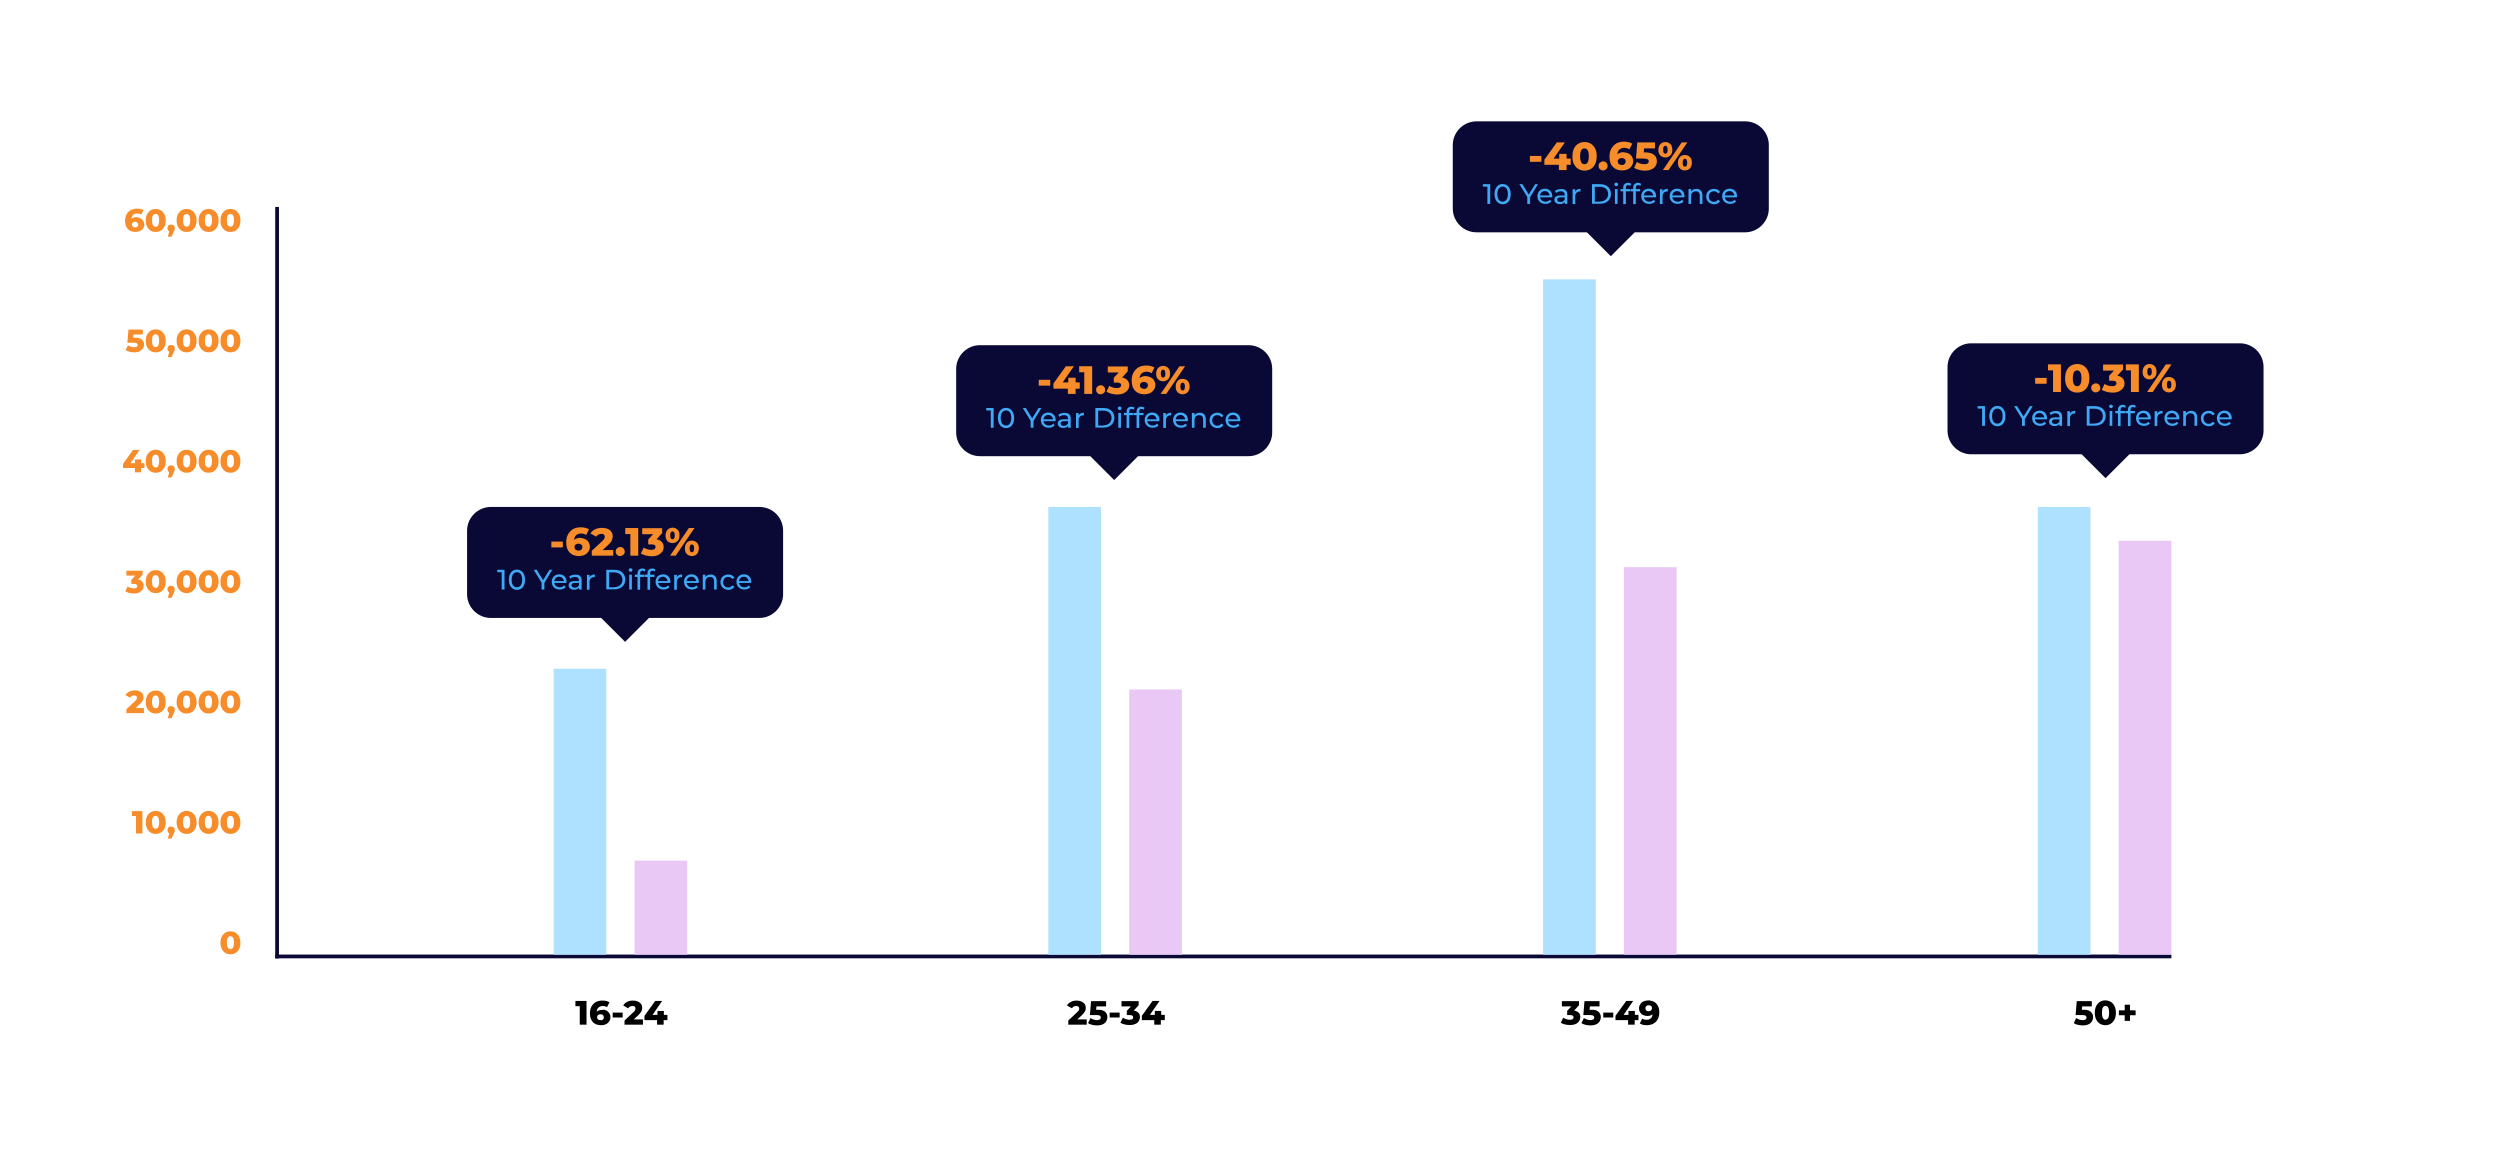 <?xml version="1.0" encoding="utf-8"?>
<!-- Generator: Adobe Illustrator 25.4.1, SVG Export Plug-In . SVG Version: 6.00 Build 0)  -->
<svg version="1.1" id="Layer_1" xmlns="http://www.w3.org/2000/svg" xmlns:xlink="http://www.w3.org/1999/xlink" x="0px" y="0px"
	 viewBox="0 0 1329 618" style="enable-background:new 0 0 1329 618;" xml:space="preserve">
<style type="text/css">
	.st0{fill:#F68C2A;}
	.st1{fill:#0A0935;}
	.st2{fill:#AEE1FF;}
	.st3{fill:#EAC8F5;}
	.st4{fill:#3FA9F5;}
</style>
<g>
	<path class="st0" d="M74.6,116c0.6,0.3,1.1,0.8,1.5,1.3c0.4,0.6,0.6,1.2,0.6,2c0,0.8-0.2,1.5-0.6,2.1c-0.4,0.6-1,1.1-1.7,1.4
		c-0.7,0.3-1.5,0.5-2.4,0.5c-1.7,0-3-0.5-4-1.5c-1-1-1.5-2.5-1.5-4.4c0-1.4,0.3-2.5,0.8-3.5c0.5-1,1.3-1.7,2.2-2.2
		c1-0.5,2.1-0.8,3.3-0.8c0.7,0,1.3,0.1,1.9,0.2c0.6,0.1,1.1,0.4,1.6,0.6l-1.2,2.4c-0.6-0.4-1.3-0.6-2.2-0.6c-0.9,0-1.6,0.2-2.1,0.7
		s-0.8,1.2-0.9,2.1c0.7-0.6,1.6-0.9,2.7-0.9C73.3,115.5,74,115.7,74.6,116z M73,120.5c0.3-0.3,0.5-0.6,0.5-1.1
		c0-0.5-0.2-0.8-0.5-1.1c-0.3-0.3-0.7-0.4-1.2-0.4c-0.5,0-0.9,0.1-1.2,0.4c-0.3,0.3-0.5,0.6-0.5,1.1c0,0.4,0.2,0.8,0.5,1.1
		c0.3,0.3,0.7,0.4,1.2,0.4C72.3,120.9,72.7,120.8,73,120.5z"/>
	<path class="st0" d="M80.1,122.6c-0.8-0.5-1.4-1.2-1.9-2.1s-0.7-2-0.7-3.3c0-1.3,0.2-2.4,0.7-3.3s1.1-1.6,1.9-2.1
		c0.8-0.5,1.7-0.7,2.7-0.7c1,0,1.9,0.2,2.7,0.7c0.8,0.5,1.4,1.2,1.9,2.1s0.7,2,0.7,3.3c0,1.3-0.2,2.4-0.7,3.3s-1.1,1.6-1.9,2.1
		c-0.8,0.5-1.7,0.7-2.7,0.7C81.8,123.3,80.8,123.1,80.1,122.6z M84.1,119.7c0.3-0.5,0.5-1.4,0.5-2.6c0-1.2-0.2-2.1-0.5-2.6
		c-0.3-0.5-0.8-0.8-1.4-0.8c-0.6,0-1,0.3-1.4,0.8c-0.3,0.5-0.5,1.4-0.5,2.6c0,1.2,0.2,2.1,0.5,2.6s0.8,0.8,1.4,0.8
		C83.3,120.6,83.8,120.3,84.1,119.7z"/>
	<path class="st0" d="M92.4,119.9c0.4,0.4,0.5,0.8,0.5,1.4c0,0.3,0,0.5-0.1,0.8s-0.2,0.7-0.5,1.2l-1.1,2.5h-2l0.8-2.8
		c-0.3-0.1-0.6-0.4-0.7-0.7s-0.3-0.6-0.3-1c0-0.6,0.2-1,0.5-1.4c0.4-0.4,0.8-0.5,1.4-0.5C91.6,119.4,92,119.6,92.4,119.9z"/>
	<path class="st0" d="M96.5,122.6c-0.8-0.5-1.4-1.2-1.9-2.1s-0.7-2-0.7-3.3c0-1.3,0.2-2.4,0.7-3.3s1.1-1.6,1.9-2.1
		c0.8-0.5,1.7-0.7,2.7-0.7c1,0,1.9,0.2,2.7,0.7c0.8,0.5,1.4,1.2,1.9,2.1s0.7,2,0.7,3.3c0,1.3-0.2,2.4-0.7,3.3s-1.1,1.6-1.9,2.1
		c-0.8,0.5-1.7,0.7-2.7,0.7C98.2,123.3,97.3,123.1,96.5,122.6z M100.6,119.7c0.3-0.5,0.5-1.4,0.5-2.6c0-1.2-0.2-2.1-0.5-2.6
		c-0.3-0.5-0.8-0.8-1.4-0.8c-0.6,0-1,0.3-1.4,0.8c-0.3,0.5-0.5,1.4-0.5,2.6c0,1.2,0.2,2.1,0.5,2.6s0.8,0.8,1.4,0.8
		C99.8,120.6,100.2,120.3,100.6,119.7z"/>
	<path class="st0" d="M108.2,122.6c-0.8-0.5-1.4-1.2-1.9-2.1s-0.7-2-0.7-3.3c0-1.3,0.2-2.4,0.7-3.3s1.1-1.6,1.9-2.1
		c0.8-0.5,1.7-0.7,2.7-0.7c1,0,1.9,0.2,2.7,0.7c0.8,0.5,1.4,1.2,1.9,2.1s0.7,2,0.7,3.3c0,1.3-0.2,2.4-0.7,3.3s-1.1,1.6-1.9,2.1
		c-0.8,0.5-1.7,0.7-2.7,0.7C109.9,123.3,108.9,123.1,108.2,122.6z M112.2,119.7c0.3-0.5,0.5-1.4,0.5-2.6c0-1.2-0.2-2.1-0.5-2.6
		c-0.3-0.5-0.8-0.8-1.4-0.8c-0.6,0-1,0.3-1.4,0.8c-0.3,0.5-0.5,1.4-0.5,2.6c0,1.2,0.2,2.1,0.5,2.6s0.8,0.8,1.4,0.8
		C111.4,120.6,111.9,120.3,112.2,119.7z"/>
	<path class="st0" d="M119.8,122.6c-0.8-0.5-1.4-1.2-1.9-2.1s-0.7-2-0.7-3.3c0-1.3,0.2-2.4,0.7-3.3s1.1-1.6,1.9-2.1
		c0.8-0.5,1.7-0.7,2.7-0.7c1,0,1.9,0.2,2.7,0.7c0.8,0.5,1.4,1.2,1.9,2.1s0.7,2,0.7,3.3c0,1.3-0.2,2.4-0.7,3.3s-1.1,1.6-1.9,2.1
		c-0.8,0.5-1.7,0.7-2.7,0.7C121.5,123.3,120.6,123.1,119.8,122.6z M123.9,119.7c0.3-0.5,0.5-1.4,0.5-2.6c0-1.2-0.2-2.1-0.5-2.6
		c-0.3-0.5-0.8-0.8-1.4-0.8c-0.6,0-1,0.3-1.4,0.8c-0.3,0.5-0.5,1.4-0.5,2.6c0,1.2,0.2,2.1,0.5,2.6s0.8,0.8,1.4,0.8
		C123.1,120.6,123.5,120.3,123.9,119.7z"/>
	<path class="st0" d="M75.4,180.5c0.8,0.7,1.2,1.6,1.2,2.7c0,0.7-0.2,1.4-0.6,2s-1,1.1-1.7,1.5s-1.7,0.6-2.9,0.6
		c-0.8,0-1.7-0.1-2.5-0.3s-1.5-0.5-2.1-0.9l1.2-2.5c0.5,0.3,1,0.6,1.6,0.7c0.6,0.2,1.1,0.3,1.7,0.3s1-0.1,1.4-0.3s0.5-0.5,0.5-0.9
		c0-0.4-0.2-0.7-0.5-0.9c-0.3-0.2-0.9-0.3-1.8-0.3h-3.2l0.6-7h7.6v2.6H71l-0.2,1.7h0.8C73.3,179.5,74.6,179.9,75.4,180.5z"/>
	<path class="st0" d="M80.1,186.6c-0.8-0.5-1.4-1.2-1.9-2.1s-0.7-2-0.7-3.3c0-1.3,0.2-2.4,0.7-3.3s1.1-1.6,1.9-2.1
		c0.8-0.5,1.7-0.7,2.7-0.7c1,0,1.9,0.2,2.7,0.7c0.8,0.5,1.4,1.2,1.9,2.1s0.7,2,0.7,3.3c0,1.3-0.2,2.4-0.7,3.3s-1.1,1.6-1.9,2.1
		c-0.8,0.5-1.7,0.7-2.7,0.7C81.8,187.3,80.8,187.1,80.1,186.6z M84.1,183.7c0.3-0.5,0.5-1.4,0.5-2.6c0-1.2-0.2-2.1-0.5-2.6
		c-0.3-0.5-0.8-0.8-1.4-0.8c-0.6,0-1,0.3-1.4,0.8c-0.3,0.5-0.5,1.4-0.5,2.6c0,1.2,0.2,2.1,0.5,2.6s0.8,0.8,1.4,0.8
		C83.3,184.6,83.8,184.3,84.1,183.7z"/>
	<path class="st0" d="M92.4,183.9c0.4,0.4,0.5,0.8,0.5,1.4c0,0.3,0,0.5-0.1,0.8s-0.2,0.7-0.5,1.2l-1.1,2.5h-2l0.8-2.8
		c-0.3-0.1-0.6-0.4-0.7-0.7s-0.3-0.6-0.3-1c0-0.6,0.2-1,0.5-1.4c0.4-0.4,0.8-0.5,1.4-0.5C91.6,183.4,92,183.6,92.4,183.9z"/>
	<path class="st0" d="M96.5,186.6c-0.8-0.5-1.4-1.2-1.9-2.1s-0.7-2-0.7-3.3c0-1.3,0.2-2.4,0.7-3.3s1.1-1.6,1.9-2.1
		c0.8-0.5,1.7-0.7,2.7-0.7c1,0,1.9,0.2,2.7,0.7c0.8,0.5,1.4,1.2,1.9,2.1s0.7,2,0.7,3.3c0,1.3-0.2,2.4-0.7,3.3s-1.1,1.6-1.9,2.1
		c-0.8,0.5-1.7,0.7-2.7,0.7C98.2,187.3,97.3,187.1,96.5,186.6z M100.6,183.7c0.3-0.5,0.5-1.4,0.5-2.6c0-1.2-0.2-2.1-0.5-2.6
		c-0.3-0.5-0.8-0.8-1.4-0.8c-0.6,0-1,0.3-1.4,0.8c-0.3,0.5-0.5,1.4-0.5,2.6c0,1.2,0.2,2.1,0.5,2.6s0.8,0.8,1.4,0.8
		C99.8,184.6,100.2,184.3,100.6,183.7z"/>
	<path class="st0" d="M108.2,186.6c-0.8-0.5-1.4-1.2-1.9-2.1s-0.7-2-0.7-3.3c0-1.3,0.2-2.4,0.7-3.3s1.1-1.6,1.9-2.1
		c0.8-0.5,1.7-0.7,2.7-0.7c1,0,1.9,0.2,2.7,0.7c0.8,0.5,1.4,1.2,1.9,2.1s0.7,2,0.7,3.3c0,1.3-0.2,2.4-0.7,3.3s-1.1,1.6-1.9,2.1
		c-0.8,0.5-1.7,0.7-2.7,0.7C109.9,187.3,108.9,187.1,108.2,186.6z M112.2,183.7c0.3-0.5,0.5-1.4,0.5-2.6c0-1.2-0.2-2.1-0.5-2.6
		c-0.3-0.5-0.8-0.8-1.4-0.8c-0.6,0-1,0.3-1.4,0.8c-0.3,0.5-0.5,1.4-0.5,2.6c0,1.2,0.2,2.1,0.5,2.6s0.8,0.8,1.4,0.8
		C111.4,184.6,111.9,184.3,112.2,183.7z"/>
	<path class="st0" d="M119.8,186.6c-0.8-0.5-1.4-1.2-1.9-2.1s-0.7-2-0.7-3.3c0-1.3,0.2-2.4,0.7-3.3s1.1-1.6,1.9-2.1
		c0.8-0.5,1.7-0.7,2.7-0.7c1,0,1.9,0.2,2.7,0.7c0.8,0.5,1.4,1.2,1.9,2.1s0.7,2,0.7,3.3c0,1.3-0.2,2.4-0.7,3.3s-1.1,1.6-1.9,2.1
		c-0.8,0.5-1.7,0.7-2.7,0.7C121.5,187.3,120.6,187.1,119.8,186.6z M123.9,183.7c0.3-0.5,0.5-1.4,0.5-2.6c0-1.2-0.2-2.1-0.5-2.6
		c-0.3-0.5-0.8-0.8-1.4-0.8c-0.6,0-1,0.3-1.4,0.8c-0.3,0.5-0.5,1.4-0.5,2.6c0,1.2,0.2,2.1,0.5,2.6s0.8,0.8,1.4,0.8
		C123.1,184.6,123.5,184.3,123.9,183.7z"/>
	<path class="st0" d="M76.8,248.8h-1.8v2.3h-3.3v-2.3h-6.3v-2.2l5.3-7.4h3.5l-4.8,7h2.4v-2h3.2v2h1.8V248.8z"/>
	<path class="st0" d="M80.1,250.6c-0.8-0.5-1.4-1.2-1.9-2.1s-0.7-2-0.7-3.3c0-1.3,0.2-2.4,0.7-3.3s1.1-1.6,1.9-2.1
		c0.8-0.5,1.7-0.7,2.7-0.7c1,0,1.9,0.2,2.7,0.7c0.8,0.5,1.4,1.2,1.9,2.1s0.7,2,0.7,3.3c0,1.3-0.2,2.4-0.7,3.3s-1.1,1.6-1.9,2.1
		c-0.8,0.5-1.7,0.7-2.7,0.7C81.8,251.3,80.8,251.1,80.1,250.6z M84.1,247.7c0.3-0.5,0.5-1.4,0.5-2.6c0-1.2-0.2-2.1-0.5-2.6
		c-0.3-0.5-0.8-0.8-1.4-0.8c-0.6,0-1,0.3-1.4,0.8c-0.3,0.5-0.5,1.4-0.5,2.6c0,1.2,0.2,2.1,0.5,2.6s0.8,0.8,1.4,0.8
		C83.3,248.6,83.8,248.3,84.1,247.7z"/>
	<path class="st0" d="M92.4,247.9c0.4,0.4,0.5,0.8,0.5,1.4c0,0.3,0,0.5-0.1,0.8s-0.2,0.7-0.5,1.2l-1.1,2.5h-2l0.8-2.8
		c-0.3-0.1-0.6-0.4-0.7-0.7s-0.3-0.6-0.3-1c0-0.6,0.2-1,0.5-1.4c0.4-0.4,0.8-0.5,1.4-0.5C91.6,247.4,92,247.6,92.4,247.9z"/>
	<path class="st0" d="M96.5,250.6c-0.8-0.5-1.4-1.2-1.9-2.1s-0.7-2-0.7-3.3c0-1.3,0.2-2.4,0.7-3.3s1.1-1.6,1.9-2.1
		c0.8-0.5,1.7-0.7,2.7-0.7c1,0,1.9,0.2,2.7,0.7c0.8,0.5,1.4,1.2,1.9,2.1s0.7,2,0.7,3.3c0,1.3-0.2,2.4-0.7,3.3s-1.1,1.6-1.9,2.1
		c-0.8,0.5-1.7,0.7-2.7,0.7C98.2,251.3,97.3,251.1,96.5,250.6z M100.6,247.7c0.3-0.5,0.5-1.4,0.5-2.6c0-1.2-0.2-2.1-0.5-2.6
		c-0.3-0.5-0.8-0.8-1.4-0.8c-0.6,0-1,0.3-1.4,0.8c-0.3,0.5-0.5,1.4-0.5,2.6c0,1.2,0.2,2.1,0.5,2.6s0.8,0.8,1.4,0.8
		C99.8,248.6,100.2,248.3,100.6,247.7z"/>
	<path class="st0" d="M108.2,250.6c-0.8-0.5-1.4-1.2-1.9-2.1s-0.7-2-0.7-3.3c0-1.3,0.2-2.4,0.7-3.3s1.1-1.6,1.9-2.1
		c0.8-0.5,1.7-0.7,2.7-0.7c1,0,1.9,0.2,2.7,0.7c0.8,0.5,1.4,1.2,1.9,2.1s0.7,2,0.7,3.3c0,1.3-0.2,2.4-0.7,3.3s-1.1,1.6-1.9,2.1
		c-0.8,0.5-1.7,0.7-2.7,0.7C109.9,251.3,108.9,251.1,108.2,250.6z M112.2,247.7c0.3-0.5,0.5-1.4,0.5-2.6c0-1.2-0.2-2.1-0.5-2.6
		c-0.3-0.5-0.8-0.8-1.4-0.8c-0.6,0-1,0.3-1.4,0.8c-0.3,0.5-0.5,1.4-0.5,2.6c0,1.2,0.2,2.1,0.5,2.6s0.8,0.8,1.4,0.8
		C111.4,248.6,111.9,248.3,112.2,247.7z"/>
	<path class="st0" d="M119.8,250.6c-0.8-0.5-1.4-1.2-1.9-2.1s-0.7-2-0.7-3.3c0-1.3,0.2-2.4,0.7-3.3s1.1-1.6,1.9-2.1
		c0.8-0.5,1.7-0.7,2.7-0.7c1,0,1.9,0.2,2.7,0.7c0.8,0.5,1.4,1.2,1.9,2.1s0.7,2,0.7,3.3c0,1.3-0.2,2.4-0.7,3.3s-1.1,1.6-1.9,2.1
		c-0.8,0.5-1.7,0.7-2.7,0.7C121.5,251.3,120.6,251.1,119.8,250.6z M123.9,247.7c0.3-0.5,0.5-1.4,0.5-2.6c0-1.2-0.2-2.1-0.5-2.6
		c-0.3-0.5-0.8-0.8-1.4-0.8c-0.6,0-1,0.3-1.4,0.8c-0.3,0.5-0.5,1.4-0.5,2.6c0,1.2,0.2,2.1,0.5,2.6s0.8,0.8,1.4,0.8
		C123.1,248.6,123.5,248.3,123.9,247.7z"/>
	<path class="st0" d="M75.6,309.2c0.5,0.6,0.8,1.3,0.8,2.2c0,0.7-0.2,1.4-0.6,2c-0.4,0.6-1,1.1-1.7,1.5c-0.8,0.4-1.7,0.6-2.9,0.6
		c-0.8,0-1.7-0.1-2.5-0.3s-1.5-0.5-2.1-0.9l1.2-2.5c0.5,0.3,1,0.6,1.6,0.7c0.6,0.2,1.2,0.3,1.7,0.3c0.6,0,1-0.1,1.4-0.3
		c0.3-0.2,0.5-0.5,0.5-0.9c0-0.8-0.6-1.2-1.8-1.2h-1.4v-2.1l2.1-2.3h-4.7v-2.6h8.6v2.1l-2.5,2.7C74.4,308.1,75.1,308.6,75.6,309.2z"
		/>
	<path class="st0" d="M80.1,314.6c-0.8-0.5-1.4-1.2-1.9-2.1s-0.7-2-0.7-3.3c0-1.3,0.2-2.4,0.7-3.3s1.1-1.6,1.9-2.1
		c0.8-0.5,1.7-0.7,2.7-0.7c1,0,1.9,0.2,2.7,0.7c0.8,0.5,1.4,1.2,1.9,2.1s0.7,2,0.7,3.3c0,1.3-0.2,2.4-0.7,3.3s-1.1,1.6-1.9,2.1
		c-0.8,0.5-1.7,0.7-2.7,0.7C81.8,315.3,80.8,315.1,80.1,314.6z M84.1,311.7c0.3-0.5,0.5-1.4,0.5-2.6c0-1.2-0.2-2.1-0.5-2.6
		c-0.3-0.5-0.8-0.8-1.4-0.8c-0.6,0-1,0.3-1.4,0.8c-0.3,0.5-0.5,1.4-0.5,2.6c0,1.2,0.2,2.1,0.5,2.6s0.8,0.8,1.4,0.8
		C83.3,312.6,83.8,312.3,84.1,311.7z"/>
	<path class="st0" d="M92.4,311.9c0.4,0.4,0.5,0.8,0.5,1.4c0,0.3,0,0.5-0.1,0.8s-0.2,0.7-0.5,1.2l-1.1,2.5h-2l0.8-2.8
		c-0.3-0.1-0.6-0.4-0.7-0.7s-0.3-0.6-0.3-1c0-0.6,0.2-1,0.5-1.4s0.8-0.5,1.4-0.5C91.6,311.4,92,311.6,92.4,311.9z"/>
	<path class="st0" d="M96.5,314.6c-0.8-0.5-1.4-1.2-1.9-2.1s-0.7-2-0.7-3.3c0-1.3,0.2-2.4,0.7-3.3s1.1-1.6,1.9-2.1
		c0.8-0.5,1.7-0.7,2.7-0.7c1,0,1.9,0.2,2.7,0.7c0.8,0.5,1.4,1.2,1.9,2.1s0.7,2,0.7,3.3c0,1.3-0.2,2.4-0.7,3.3s-1.1,1.6-1.9,2.1
		c-0.8,0.5-1.7,0.7-2.7,0.7C98.2,315.3,97.3,315.1,96.5,314.6z M100.6,311.7c0.3-0.5,0.5-1.4,0.5-2.6c0-1.2-0.2-2.1-0.5-2.6
		c-0.3-0.5-0.8-0.8-1.4-0.8c-0.6,0-1,0.3-1.4,0.8c-0.3,0.5-0.5,1.4-0.5,2.6c0,1.2,0.2,2.1,0.5,2.6s0.8,0.8,1.4,0.8
		C99.8,312.6,100.2,312.3,100.6,311.7z"/>
	<path class="st0" d="M108.2,314.6c-0.8-0.5-1.4-1.2-1.9-2.1s-0.7-2-0.7-3.3c0-1.3,0.2-2.4,0.7-3.3s1.1-1.6,1.9-2.1
		c0.8-0.5,1.7-0.7,2.7-0.7c1,0,1.9,0.2,2.7,0.7c0.8,0.5,1.4,1.2,1.9,2.1s0.7,2,0.7,3.3c0,1.3-0.2,2.4-0.7,3.3s-1.1,1.6-1.9,2.1
		c-0.8,0.5-1.7,0.7-2.7,0.7C109.9,315.3,108.9,315.1,108.2,314.6z M112.2,311.7c0.3-0.5,0.5-1.4,0.5-2.6c0-1.2-0.2-2.1-0.5-2.6
		c-0.3-0.5-0.8-0.8-1.4-0.8c-0.6,0-1,0.3-1.4,0.8c-0.3,0.5-0.5,1.4-0.5,2.6c0,1.2,0.2,2.1,0.5,2.6s0.8,0.8,1.4,0.8
		C111.4,312.6,111.9,312.3,112.2,311.7z"/>
	<path class="st0" d="M119.8,314.6c-0.8-0.5-1.4-1.2-1.9-2.1s-0.7-2-0.7-3.3c0-1.3,0.2-2.4,0.7-3.3s1.1-1.6,1.9-2.1
		c0.8-0.5,1.7-0.7,2.7-0.7c1,0,1.9,0.2,2.7,0.7c0.8,0.5,1.4,1.2,1.9,2.1s0.7,2,0.7,3.3c0,1.3-0.2,2.4-0.7,3.3s-1.1,1.6-1.9,2.1
		c-0.8,0.5-1.7,0.7-2.7,0.7C121.5,315.3,120.6,315.1,119.8,314.6z M123.9,311.7c0.3-0.5,0.5-1.4,0.5-2.6c0-1.2-0.2-2.1-0.5-2.6
		c-0.3-0.5-0.8-0.8-1.4-0.8c-0.6,0-1,0.3-1.4,0.8c-0.3,0.5-0.5,1.4-0.5,2.6c0,1.2,0.2,2.1,0.5,2.6s0.8,0.8,1.4,0.8
		C123.1,312.6,123.5,312.3,123.9,311.7z"/>
	<path class="st0" d="M76.5,376.4v2.7h-9.3V377l4.5-4.2c0.4-0.4,0.7-0.8,0.9-1c0.1-0.3,0.2-0.6,0.2-0.9c0-0.4-0.1-0.7-0.4-0.9
		c-0.3-0.2-0.6-0.3-1.1-0.3c-0.4,0-0.8,0.1-1.2,0.3c-0.4,0.2-0.7,0.5-0.9,0.9l-2.5-1.4c0.5-0.8,1.1-1.4,2-1.8c0.8-0.4,1.8-0.7,3-0.7
		c0.9,0,1.7,0.1,2.4,0.4c0.7,0.3,1.2,0.7,1.6,1.3c0.4,0.6,0.6,1.2,0.6,1.9c0,0.6-0.1,1.3-0.4,1.8c-0.3,0.6-0.8,1.2-1.6,1.9l-2.2,2.1
		H76.5z"/>
	<path class="st0" d="M80.1,378.6c-0.8-0.5-1.4-1.2-1.9-2.1s-0.7-2-0.7-3.3s0.2-2.4,0.7-3.3c0.4-0.9,1.1-1.6,1.9-2.1
		s1.7-0.7,2.7-0.7c1,0,1.9,0.2,2.7,0.7c0.8,0.5,1.4,1.2,1.9,2.1c0.4,0.9,0.7,2,0.7,3.3s-0.2,2.4-0.7,3.3s-1.1,1.6-1.9,2.1
		c-0.8,0.5-1.7,0.7-2.7,0.7C81.8,379.3,80.8,379.1,80.1,378.6z M84.1,375.7c0.3-0.5,0.5-1.4,0.5-2.6c0-1.2-0.2-2.1-0.5-2.6
		c-0.3-0.5-0.8-0.8-1.4-0.8c-0.6,0-1,0.3-1.4,0.8c-0.3,0.5-0.5,1.4-0.5,2.6c0,1.2,0.2,2.1,0.5,2.6s0.8,0.8,1.4,0.8
		C83.3,376.6,83.8,376.3,84.1,375.7z"/>
	<path class="st0" d="M92.4,375.9c0.4,0.4,0.5,0.8,0.5,1.4c0,0.3,0,0.5-0.1,0.8s-0.2,0.7-0.5,1.2l-1.1,2.5h-2l0.8-2.8
		c-0.3-0.1-0.6-0.4-0.7-0.7s-0.3-0.6-0.3-1c0-0.6,0.2-1,0.5-1.4s0.8-0.5,1.4-0.5C91.6,375.4,92,375.6,92.4,375.9z"/>
	<path class="st0" d="M96.5,378.6c-0.8-0.5-1.4-1.2-1.9-2.1s-0.7-2-0.7-3.3s0.2-2.4,0.7-3.3c0.4-0.9,1.1-1.6,1.9-2.1
		s1.7-0.7,2.7-0.7c1,0,1.9,0.2,2.7,0.7c0.8,0.5,1.4,1.2,1.9,2.1c0.4,0.9,0.7,2,0.7,3.3s-0.2,2.4-0.7,3.3s-1.1,1.6-1.9,2.1
		c-0.8,0.5-1.7,0.7-2.7,0.7C98.2,379.3,97.3,379.1,96.5,378.6z M100.6,375.7c0.3-0.5,0.5-1.4,0.5-2.6c0-1.2-0.2-2.1-0.5-2.6
		c-0.3-0.5-0.8-0.8-1.4-0.8c-0.6,0-1,0.3-1.4,0.8c-0.3,0.5-0.5,1.4-0.5,2.6c0,1.2,0.2,2.1,0.5,2.6s0.8,0.8,1.4,0.8
		C99.8,376.6,100.2,376.3,100.6,375.7z"/>
	<path class="st0" d="M108.2,378.6c-0.8-0.5-1.4-1.2-1.9-2.1s-0.7-2-0.7-3.3s0.2-2.4,0.7-3.3c0.4-0.9,1.1-1.6,1.9-2.1
		s1.7-0.7,2.7-0.7c1,0,1.9,0.2,2.7,0.7c0.8,0.5,1.4,1.2,1.9,2.1c0.4,0.9,0.7,2,0.7,3.3s-0.2,2.4-0.7,3.3s-1.1,1.6-1.9,2.1
		c-0.8,0.5-1.7,0.7-2.7,0.7C109.9,379.3,108.9,379.1,108.2,378.6z M112.2,375.7c0.3-0.5,0.5-1.4,0.5-2.6c0-1.2-0.2-2.1-0.5-2.6
		c-0.3-0.5-0.8-0.8-1.4-0.8c-0.6,0-1,0.3-1.4,0.8c-0.3,0.5-0.5,1.4-0.5,2.6c0,1.2,0.2,2.1,0.5,2.6s0.8,0.8,1.4,0.8
		C111.4,376.6,111.9,376.3,112.2,375.7z"/>
	<path class="st0" d="M119.8,378.6c-0.8-0.5-1.4-1.2-1.9-2.1s-0.7-2-0.7-3.3s0.2-2.4,0.7-3.3c0.4-0.9,1.1-1.6,1.9-2.1
		s1.7-0.7,2.7-0.7c1,0,1.9,0.2,2.7,0.7c0.8,0.5,1.4,1.2,1.9,2.1c0.4,0.9,0.7,2,0.7,3.3s-0.2,2.4-0.7,3.3s-1.1,1.6-1.9,2.1
		c-0.8,0.5-1.7,0.7-2.7,0.7C121.5,379.3,120.6,379.1,119.8,378.6z M123.9,375.7c0.3-0.5,0.5-1.4,0.5-2.6c0-1.2-0.2-2.1-0.5-2.6
		c-0.3-0.5-0.8-0.8-1.4-0.8c-0.6,0-1,0.3-1.4,0.8c-0.3,0.5-0.5,1.4-0.5,2.6c0,1.2,0.2,2.1,0.5,2.6s0.8,0.8,1.4,0.8
		C123.1,376.6,123.5,376.3,123.9,375.7z"/>
	<path class="st0" d="M75.7,431.2v11.9h-3.4v-9.3h-2.2v-2.6H75.7z"/>
	<path class="st0" d="M80.1,442.6c-0.8-0.5-1.4-1.2-1.9-2.1c-0.4-0.9-0.7-2-0.7-3.3c0-1.3,0.2-2.4,0.7-3.3c0.4-0.9,1.1-1.6,1.9-2.1
		s1.7-0.7,2.7-0.7c1,0,1.9,0.2,2.7,0.7c0.8,0.5,1.4,1.2,1.9,2.1c0.4,0.9,0.7,2,0.7,3.3c0,1.3-0.2,2.4-0.7,3.3
		c-0.4,0.9-1.1,1.6-1.9,2.1c-0.8,0.5-1.7,0.7-2.7,0.7C81.8,443.3,80.8,443.1,80.1,442.6z M84.1,439.7c0.3-0.5,0.5-1.4,0.5-2.6
		c0-1.2-0.2-2.1-0.5-2.6c-0.3-0.5-0.8-0.8-1.4-0.8c-0.6,0-1,0.3-1.4,0.8s-0.5,1.4-0.5,2.6c0,1.2,0.2,2.1,0.5,2.6
		c0.3,0.5,0.8,0.8,1.4,0.8C83.3,440.6,83.8,440.3,84.1,439.7z"/>
	<path class="st0" d="M92.4,439.9c0.4,0.4,0.5,0.8,0.5,1.4c0,0.3,0,0.5-0.1,0.8c-0.1,0.3-0.2,0.7-0.5,1.2l-1.1,2.5h-2l0.8-2.8
		c-0.3-0.1-0.6-0.4-0.7-0.7s-0.3-0.6-0.3-1c0-0.6,0.2-1,0.5-1.4c0.4-0.4,0.8-0.5,1.4-0.5C91.6,439.4,92,439.6,92.4,439.9z"/>
	<path class="st0" d="M96.5,442.6c-0.8-0.5-1.4-1.2-1.9-2.1c-0.4-0.9-0.7-2-0.7-3.3c0-1.3,0.2-2.4,0.7-3.3c0.4-0.9,1.1-1.6,1.9-2.1
		s1.7-0.7,2.7-0.7c1,0,1.9,0.2,2.7,0.7c0.8,0.5,1.4,1.2,1.9,2.1c0.4,0.9,0.7,2,0.7,3.3c0,1.3-0.2,2.4-0.7,3.3
		c-0.4,0.9-1.1,1.6-1.9,2.1c-0.8,0.5-1.7,0.7-2.7,0.7C98.2,443.3,97.3,443.1,96.5,442.6z M100.6,439.7c0.3-0.5,0.5-1.4,0.5-2.6
		c0-1.2-0.2-2.1-0.5-2.6c-0.3-0.5-0.8-0.8-1.4-0.8c-0.6,0-1,0.3-1.4,0.8s-0.5,1.4-0.5,2.6c0,1.2,0.2,2.1,0.5,2.6
		c0.3,0.5,0.8,0.8,1.4,0.8C99.8,440.6,100.2,440.3,100.6,439.7z"/>
	<path class="st0" d="M108.2,442.6c-0.8-0.5-1.4-1.2-1.9-2.1c-0.4-0.9-0.7-2-0.7-3.3c0-1.3,0.2-2.4,0.7-3.3c0.4-0.9,1.1-1.6,1.9-2.1
		s1.7-0.7,2.7-0.7c1,0,1.9,0.2,2.7,0.7c0.8,0.5,1.4,1.2,1.9,2.1c0.4,0.9,0.7,2,0.7,3.3c0,1.3-0.2,2.4-0.7,3.3
		c-0.4,0.9-1.1,1.6-1.9,2.1c-0.8,0.5-1.7,0.7-2.7,0.7C109.9,443.3,108.9,443.1,108.2,442.6z M112.2,439.7c0.3-0.5,0.5-1.4,0.5-2.6
		c0-1.2-0.2-2.1-0.5-2.6c-0.3-0.5-0.8-0.8-1.4-0.8c-0.6,0-1,0.3-1.4,0.8s-0.5,1.4-0.5,2.6c0,1.2,0.2,2.1,0.5,2.6
		c0.3,0.5,0.8,0.8,1.4,0.8C111.4,440.6,111.9,440.3,112.2,439.7z"/>
	<path class="st0" d="M119.8,442.6c-0.8-0.5-1.4-1.2-1.9-2.1c-0.4-0.9-0.7-2-0.7-3.3c0-1.3,0.2-2.4,0.7-3.3c0.4-0.9,1.1-1.6,1.9-2.1
		s1.7-0.7,2.7-0.7c1,0,1.9,0.2,2.7,0.7c0.8,0.5,1.4,1.2,1.9,2.1c0.4,0.9,0.7,2,0.7,3.3c0,1.3-0.2,2.4-0.7,3.3
		c-0.4,0.9-1.1,1.6-1.9,2.1c-0.8,0.5-1.7,0.7-2.7,0.7C121.5,443.3,120.6,443.1,119.8,442.6z M123.9,439.7c0.3-0.5,0.5-1.4,0.5-2.6
		c0-1.2-0.2-2.1-0.5-2.6c-0.3-0.5-0.8-0.8-1.4-0.8c-0.6,0-1,0.3-1.4,0.8s-0.5,1.4-0.5,2.6c0,1.2,0.2,2.1,0.5,2.6
		c0.3,0.5,0.8,0.8,1.4,0.8C123.1,440.6,123.5,440.3,123.9,439.7z"/>
	<path class="st0" d="M119.8,506.6c-0.8-0.5-1.4-1.2-1.9-2.1c-0.4-0.9-0.7-2-0.7-3.3c0-1.3,0.2-2.4,0.7-3.3c0.4-0.9,1.1-1.6,1.9-2.1
		s1.7-0.7,2.7-0.7c1,0,1.9,0.2,2.7,0.7c0.8,0.5,1.4,1.2,1.9,2.1c0.4,0.9,0.7,2,0.7,3.3c0,1.3-0.2,2.4-0.7,3.3
		c-0.4,0.9-1.1,1.6-1.9,2.1c-0.8,0.5-1.7,0.7-2.7,0.7C121.5,507.3,120.6,507.1,119.8,506.6z M123.9,503.7c0.3-0.5,0.5-1.4,0.5-2.6
		c0-1.2-0.2-2.1-0.5-2.6c-0.3-0.5-0.8-0.8-1.4-0.8c-0.6,0-1,0.3-1.4,0.8s-0.5,1.4-0.5,2.6c0,1.2,0.2,2.1,0.5,2.6
		c0.3,0.5,0.8,0.8,1.4,0.8C123.1,504.6,123.5,504.3,123.9,503.7z"/>
</g>
<rect x="146.3" y="110" class="st1" width="2" height="399.5"/>
<rect x="649.3" y="4.5" transform="matrix(-1.836970e-16 1 -1 -1.836970e-16 1158.802 -141.865)" class="st1" width="2" height="1008"/>
<g>
	<path d="M311.8,532.1v12.6h-3.6v-9.8h-2.3v-2.8H311.8z"/>
	<path d="M322.3,537.2c0.7,0.3,1.2,0.8,1.6,1.4c0.4,0.6,0.6,1.3,0.6,2.1c0,0.9-0.2,1.6-0.7,2.3s-1,1.2-1.8,1.5
		c-0.8,0.4-1.6,0.5-2.5,0.5c-1.8,0-3.2-0.5-4.3-1.6c-1-1.1-1.6-2.6-1.6-4.6c0-1.4,0.3-2.7,0.8-3.7c0.6-1,1.3-1.8,2.3-2.4
		c1-0.5,2.2-0.8,3.5-0.8c0.7,0,1.4,0.1,2.1,0.2c0.6,0.2,1.2,0.4,1.7,0.7l-1.3,2.6c-0.6-0.4-1.4-0.6-2.3-0.6c-0.9,0-1.6,0.3-2.2,0.8
		c-0.6,0.5-0.9,1.2-1,2.2c0.7-0.6,1.7-0.9,2.8-0.9C320.9,536.7,321.6,536.8,322.3,537.2z M320.5,542c0.3-0.3,0.5-0.7,0.5-1.2
		c0-0.5-0.2-0.9-0.5-1.2c-0.3-0.3-0.7-0.4-1.3-0.4c-0.5,0-0.9,0.1-1.3,0.4c-0.3,0.3-0.5,0.7-0.5,1.2c0,0.5,0.2,0.8,0.5,1.1
		s0.7,0.4,1.3,0.4C319.8,542.4,320.2,542.3,320.5,542z"/>
	<path d="M325.7,538.3h5.3v2.6h-5.3V538.3z"/>
	<path d="M341.8,541.9v2.8H332v-2.2l4.7-4.4c0.5-0.4,0.8-0.8,0.9-1.1c0.2-0.3,0.2-0.6,0.2-0.9c0-0.4-0.1-0.7-0.4-1
		c-0.3-0.2-0.7-0.3-1.2-0.3c-0.5,0-0.9,0.1-1.3,0.3c-0.4,0.2-0.7,0.5-1,0.9l-2.6-1.5c0.5-0.8,1.2-1.5,2.1-1.9
		c0.9-0.5,1.9-0.7,3.2-0.7c1,0,1.8,0.2,2.5,0.5c0.7,0.3,1.3,0.8,1.7,1.3s0.6,1.3,0.6,2c0,0.7-0.1,1.3-0.4,1.9
		c-0.3,0.6-0.9,1.3-1.7,2.1l-2.4,2.2H341.8z"/>
	<path d="M354.7,542.3h-1.9v2.4h-3.5v-2.4h-6.7V540l5.7-7.9h3.7l-5.1,7.4h2.6v-2.1h3.4v2.1h1.9V542.3z"/>
</g>
<g>
	<path d="M577.7,541.9v2.8h-9.8v-2.2l4.7-4.4c0.5-0.4,0.8-0.8,0.9-1.1c0.2-0.3,0.2-0.6,0.2-0.9c0-0.4-0.1-0.7-0.4-1
		c-0.3-0.2-0.7-0.3-1.2-0.3c-0.5,0-0.9,0.1-1.3,0.3c-0.4,0.2-0.7,0.5-1,0.9l-2.6-1.5c0.5-0.8,1.2-1.5,2.1-1.9
		c0.9-0.5,1.9-0.7,3.1-0.7c1,0,1.8,0.2,2.5,0.5c0.7,0.3,1.3,0.8,1.7,1.3c0.4,0.6,0.6,1.3,0.6,2c0,0.7-0.1,1.3-0.4,1.9
		c-0.3,0.6-0.9,1.3-1.7,2.1l-2.4,2.2H577.7z"/>
	<path d="M587.4,537.8c0.8,0.7,1.3,1.7,1.3,2.9c0,0.8-0.2,1.5-0.6,2.2c-0.4,0.7-1,1.2-1.8,1.6c-0.8,0.4-1.8,0.6-3.1,0.6
		c-0.9,0-1.8-0.1-2.6-0.3c-0.9-0.2-1.6-0.5-2.2-0.9l1.3-2.7c0.5,0.3,1.1,0.6,1.7,0.8s1.2,0.3,1.8,0.3c0.6,0,1.1-0.1,1.5-0.4
		s0.5-0.6,0.5-1s-0.2-0.7-0.5-1c-0.4-0.2-1-0.3-1.9-0.3h-3.4l0.6-7.4h8v2.8h-5.1l-0.2,1.8h0.8C585.2,536.7,586.5,537.1,587.4,537.8z
		"/>
	<path d="M589.9,538.3h5.3v2.6h-5.3V538.3z"/>
	<path d="M605.2,538.4c0.6,0.6,0.8,1.4,0.8,2.3c0,0.7-0.2,1.4-0.6,2.1c-0.4,0.6-1,1.2-1.8,1.5c-0.8,0.4-1.8,0.6-3.1,0.6
		c-0.9,0-1.8-0.1-2.6-0.3c-0.9-0.2-1.6-0.5-2.3-0.9l1.3-2.7c0.5,0.3,1,0.6,1.7,0.8s1.2,0.3,1.8,0.3c0.6,0,1.1-0.1,1.5-0.3
		c0.4-0.2,0.5-0.6,0.5-1c0-0.8-0.6-1.2-1.9-1.2H599v-2.2l2.2-2.4h-5v-2.8h9.1v2.2l-2.6,2.8C603.8,537.4,604.6,537.8,605.2,538.4z"/>
	<path d="M619,542.3h-1.9v2.4h-3.5v-2.4H607V540l5.7-7.9h3.7l-5.1,7.4h2.6v-2.1h3.4v2.1h1.9V542.3z"/>
</g>
<g>
	<path d="M839.3,538.4c0.6,0.6,0.8,1.4,0.8,2.3c0,0.7-0.2,1.4-0.6,2.1c-0.4,0.6-1,1.2-1.8,1.5c-0.8,0.4-1.8,0.6-3.1,0.6
		c-0.9,0-1.8-0.1-2.6-0.3c-0.9-0.2-1.6-0.5-2.3-0.9l1.3-2.7c0.5,0.3,1,0.6,1.7,0.8c0.6,0.2,1.2,0.3,1.8,0.3c0.6,0,1.1-0.1,1.5-0.3
		c0.4-0.2,0.5-0.6,0.5-1c0-0.8-0.6-1.2-1.9-1.2h-1.5v-2.2l2.2-2.4h-5v-2.8h9.1v2.2l-2.6,2.8C837.9,537.4,838.7,537.8,839.3,538.4z"
		/>
	<path d="M849.7,537.8c0.8,0.7,1.3,1.7,1.3,2.9c0,0.8-0.2,1.5-0.6,2.2c-0.4,0.7-1,1.2-1.8,1.6c-0.8,0.4-1.8,0.6-3.1,0.6
		c-0.9,0-1.8-0.1-2.6-0.3c-0.9-0.2-1.6-0.5-2.2-0.9l1.3-2.7c0.5,0.3,1.1,0.6,1.7,0.8c0.6,0.2,1.2,0.3,1.8,0.3s1.1-0.1,1.5-0.4
		s0.5-0.6,0.5-1s-0.2-0.7-0.5-1c-0.4-0.2-1-0.3-1.9-0.3h-3.4l0.6-7.4h8v2.8h-5.1l-0.2,1.8h0.8C847.6,536.7,848.9,537.1,849.7,537.8z
		"/>
	<path d="M852.3,538.3h5.3v2.6h-5.3V538.3z"/>
	<path d="M870.9,542.3h-1.9v2.4h-3.5v-2.4h-6.7V540l5.7-7.9h3.7l-5.1,7.4h2.6v-2.1h3.4v2.1h1.9V542.3z"/>
	<path d="M880.5,533.5c1,1.1,1.6,2.6,1.6,4.6c0,1.4-0.3,2.7-0.8,3.7c-0.6,1-1.3,1.8-2.4,2.4c-1,0.5-2.2,0.8-3.5,0.8
		c-0.7,0-1.4-0.1-2-0.2c-0.6-0.2-1.2-0.4-1.7-0.7l1.3-2.6c0.6,0.4,1.4,0.6,2.3,0.6c0.9,0,1.6-0.2,2.2-0.7c0.6-0.5,0.9-1.2,1-2.2
		c-0.7,0.6-1.7,0.9-2.8,0.9c-0.8,0-1.5-0.2-2.2-0.5c-0.7-0.3-1.2-0.8-1.6-1.4c-0.4-0.6-0.6-1.3-0.6-2.1c0-0.9,0.2-1.6,0.7-2.3
		c0.4-0.7,1-1.2,1.8-1.5s1.6-0.5,2.5-0.5C878,531.9,879.5,532.4,880.5,533.5z M877.7,537.1c0.3-0.3,0.5-0.7,0.5-1.2
		c0-0.5-0.2-0.8-0.5-1.1c-0.3-0.3-0.7-0.4-1.3-0.4c-0.5,0-0.9,0.1-1.2,0.4c-0.3,0.3-0.5,0.7-0.5,1.2c0,0.5,0.2,0.9,0.5,1.2
		c0.3,0.3,0.7,0.4,1.3,0.4C877,537.6,877.4,537.4,877.7,537.1z"/>
</g>
<g>
	<path d="M1111.4,537.8c0.8,0.7,1.3,1.7,1.3,2.9c0,0.8-0.2,1.5-0.6,2.2c-0.4,0.7-1,1.2-1.8,1.6c-0.8,0.4-1.8,0.6-3.1,0.6
		c-0.9,0-1.8-0.1-2.6-0.3c-0.9-0.2-1.6-0.5-2.2-0.9l1.3-2.7c0.5,0.3,1.1,0.6,1.7,0.8c0.6,0.2,1.2,0.3,1.8,0.3s1.1-0.1,1.5-0.4
		s0.5-0.6,0.5-1s-0.2-0.7-0.5-1c-0.4-0.2-1-0.3-1.9-0.3h-3.4l0.6-7.4h8v2.8h-5.1l-0.2,1.8h0.8
		C1109.2,536.7,1110.5,537.1,1111.4,537.8z"/>
	<path d="M1116.3,544.2c-0.8-0.5-1.5-1.3-2-2.3c-0.5-1-0.7-2.2-0.7-3.5c0-1.4,0.2-2.5,0.7-3.5c0.5-1,1.1-1.7,2-2.3s1.8-0.8,2.9-0.8
		c1.1,0,2,0.3,2.9,0.8s1.5,1.3,2,2.3c0.5,1,0.7,2.2,0.7,3.5c0,1.4-0.2,2.5-0.7,3.5s-1.1,1.7-2,2.3c-0.8,0.5-1.8,0.8-2.9,0.8
		C1118.1,545,1117.2,544.7,1116.3,544.2z M1120.7,541.2c0.4-0.6,0.5-1.5,0.5-2.8s-0.2-2.2-0.5-2.8c-0.4-0.6-0.8-0.9-1.4-0.9
		c-0.6,0-1.1,0.3-1.4,0.9c-0.4,0.6-0.5,1.5-0.5,2.8s0.2,2.2,0.5,2.8c0.4,0.6,0.8,0.9,1.4,0.9C1119.8,542,1120.3,541.8,1120.7,541.2z
		"/>
	<path d="M1135.3,539.7h-3v3h-2.8v-3h-3.1v-2.6h3.1v-3h2.8v3h3V539.7z"/>
</g>
<rect x="294.3" y="355.5" class="st2" width="28" height="152"/>
<rect x="337.3" y="457.5" class="st3" width="28" height="50"/>
<rect x="557.3" y="269.5" class="st2" width="28" height="238"/>
<rect x="600.3" y="366.5" class="st3" width="28" height="141"/>
<rect x="820.3" y="148.5" class="st2" width="28" height="359"/>
<rect x="863.3" y="301.5" class="st3" width="28" height="206"/>
<rect x="1083.3" y="269.5" class="st2" width="28" height="238"/>
<rect x="1126.3" y="287.5" class="st3" width="28" height="220"/>
<path class="st1" d="M403.7,269.5H260.9c-6.9,0-12.6,5.7-12.6,12.6v33.8c0,6.9,5.7,12.6,12.6,12.6h58.7l12.7,12.7l12.7-12.7h58.7
	c6.9,0,12.6-5.7,12.6-12.6v-33.8C416.3,275.1,410.7,269.5,403.7,269.5z"/>
<g>
	<path class="st0" d="M293.1,287.9h6.1v3.1h-6.1V287.9z"/>
	<path class="st0" d="M311.1,286.6c0.8,0.4,1.4,0.9,1.8,1.6s0.7,1.5,0.7,2.4c0,1-0.3,1.9-0.8,2.6s-1.2,1.4-2.1,1.8s-1.9,0.6-2.9,0.6
		c-2.1,0-3.8-0.6-5-1.9c-1.2-1.2-1.8-3-1.8-5.4c0-1.7,0.3-3.1,1-4.3c0.7-1.2,1.6-2.1,2.7-2.8c1.2-0.6,2.5-0.9,4.1-0.9
		c0.8,0,1.6,0.1,2.4,0.3c0.8,0.2,1.4,0.4,1.9,0.8l-1.5,3c-0.7-0.5-1.6-0.8-2.7-0.8c-1.1,0-1.9,0.3-2.6,0.9s-1,1.4-1.1,2.5
		c0.8-0.7,1.9-1.1,3.3-1.1C309.5,286.1,310.3,286.2,311.1,286.6z M309,292.2c0.4-0.3,0.6-0.8,0.6-1.4c0-0.6-0.2-1-0.6-1.3
		c-0.4-0.3-0.9-0.5-1.5-0.5c-0.6,0-1.1,0.2-1.5,0.5c-0.4,0.3-0.6,0.8-0.6,1.4c0,0.5,0.2,1,0.6,1.3c0.4,0.3,0.9,0.5,1.5,0.5
		C308.2,292.8,308.6,292.6,309,292.2z"/>
	<path class="st0" d="M326,292.1v3.3h-11.4v-2.6l5.5-5.1c0.5-0.5,0.9-0.9,1.1-1.3c0.2-0.4,0.3-0.7,0.3-1.1c0-0.5-0.2-0.8-0.5-1.1
		c-0.3-0.3-0.8-0.4-1.4-0.4c-0.5,0-1,0.1-1.5,0.4c-0.5,0.2-0.8,0.6-1.1,1.1l-3.1-1.7c0.6-1,1.4-1.7,2.4-2.2c1-0.5,2.3-0.8,3.7-0.8
		c1.1,0,2.1,0.2,3,0.5c0.9,0.4,1.5,0.9,2,1.6c0.5,0.7,0.7,1.5,0.7,2.4c0,0.8-0.2,1.6-0.5,2.3c-0.3,0.7-1,1.5-2,2.4l-2.8,2.6H326z"/>
	<path class="st0" d="M328,294.9c-0.5-0.4-0.7-1-0.7-1.7c0-0.7,0.2-1.3,0.7-1.7c0.5-0.4,1-0.7,1.7-0.7c0.7,0,1.3,0.2,1.7,0.7
		c0.4,0.4,0.7,1,0.7,1.7c0,0.7-0.2,1.3-0.7,1.7c-0.5,0.4-1,0.7-1.7,0.7C329,295.6,328.4,295.4,328,294.9z"/>
	<path class="st0" d="M339.3,280.7v14.7h-4.2v-11.5h-2.7v-3.2H339.3z"/>
	<path class="st0" d="M351.8,288.1c0.7,0.7,1,1.7,1,2.7c0,0.9-0.2,1.7-0.7,2.4c-0.5,0.7-1.2,1.3-2.1,1.8c-1,0.5-2.1,0.7-3.6,0.7
		c-1,0-2.1-0.1-3.1-0.4c-1-0.3-1.9-0.6-2.6-1.1l1.5-3.1c0.6,0.4,1.2,0.7,1.9,0.9c0.7,0.2,1.4,0.3,2.1,0.3c0.7,0,1.3-0.1,1.7-0.4
		s0.6-0.6,0.6-1.1c0-1-0.7-1.4-2.2-1.4h-1.7v-2.6l2.6-2.8h-5.8v-3.2h10.6v2.6l-3,3.3C350.3,286.9,351.2,287.4,351.8,288.1z"/>
	<path class="st0" d="M354.8,287.6c-0.7-0.7-1-1.7-1-3c0-0.8,0.2-1.5,0.5-2.2c0.3-0.6,0.8-1.1,1.3-1.4c0.6-0.3,1.2-0.5,1.9-0.5
		c1.1,0,2,0.4,2.7,1.1c0.7,0.7,1,1.7,1,3c0,1.3-0.3,2.3-1,3c-0.7,0.7-1.6,1.1-2.7,1.1C356.4,288.7,355.5,288.3,354.8,287.6z
		 M366.2,280.7h3l-10,14.7h-3L366.2,280.7z M358.4,286.2c0.2-0.3,0.3-0.9,0.3-1.6s-0.1-1.2-0.3-1.6c-0.2-0.3-0.5-0.5-0.9-0.5
		c-0.4,0-0.7,0.2-0.9,0.5c-0.2,0.3-0.3,0.9-0.3,1.6c0,0.7,0.1,1.2,0.3,1.6c0.2,0.3,0.5,0.5,0.9,0.5
		C357.8,286.7,358.1,286.5,358.4,286.2z M365.1,294.5c-0.7-0.7-1-1.7-1-3c0-1.2,0.3-2.2,1-3s1.6-1.1,2.7-1.1c1.1,0,2,0.4,2.7,1.1
		c0.7,0.7,1,1.7,1,3c0,1.3-0.4,2.3-1,3c-0.7,0.7-1.6,1.1-2.7,1.1S365.8,295.2,365.1,294.5z M368.7,293.1c0.2-0.3,0.3-0.9,0.3-1.6
		c0-0.7-0.1-1.2-0.3-1.6c-0.2-0.3-0.5-0.5-0.9-0.5s-0.7,0.2-0.9,0.5c-0.2,0.3-0.3,0.9-0.3,1.6c0,0.7,0.1,1.2,0.3,1.6
		c0.2,0.3,0.5,0.5,0.9,0.5S368.5,293.4,368.7,293.1z"/>
	<path class="st4" d="M268.2,302.9v10.5h-1.5v-9.2h-2.4v-1.3H268.2z"/>
	<path class="st4" d="M270.5,308.2c0-3.4,1.8-5.4,4.3-5.4c2.4,0,4.3,1.9,4.3,5.4s-1.8,5.4-4.3,5.4
		C272.3,313.5,270.5,311.6,270.5,308.2z M277.6,308.2c0-2.7-1.1-4-2.8-4c-1.6,0-2.8,1.3-2.8,4c0,2.7,1.1,4,2.8,4
		C276.4,312.2,277.6,310.9,277.6,308.2z"/>
	<path class="st4" d="M289.4,309.8v3.6h-1.5v-3.7l-4.2-6.8h1.6l3.4,5.5l3.4-5.5h1.5L289.4,309.8z"/>
	<path class="st4" d="M301.1,309.9h-6.4c0.2,1.4,1.3,2.3,2.9,2.3c0.9,0,1.7-0.3,2.3-1l0.8,0.9c-0.7,0.8-1.8,1.3-3.1,1.3
		c-2.6,0-4.3-1.7-4.3-4.1c0-2.4,1.7-4,4-4s3.9,1.6,3.9,4.1C301.2,309.6,301.1,309.8,301.1,309.9z M294.7,308.9h5.1
		c-0.2-1.3-1.2-2.3-2.6-2.3C295.9,306.6,294.8,307.5,294.7,308.9z"/>
	<path class="st4" d="M309.2,308.6v4.8h-1.4v-1c-0.5,0.7-1.4,1.1-2.6,1.1c-1.8,0-2.9-1-2.9-2.3c0-1.3,0.8-2.3,3.2-2.3h2.3v-0.3
		c0-1.2-0.7-1.9-2.1-1.9c-0.9,0-1.9,0.3-2.5,0.9l-0.6-1.1c0.8-0.7,2-1,3.3-1C308,305.4,309.2,306.4,309.2,308.6z M307.8,311v-1.1
		h-2.2c-1.4,0-1.8,0.6-1.8,1.2c0,0.8,0.7,1.3,1.8,1.3C306.6,312.4,307.4,311.9,307.8,311z"/>
	<path class="st4" d="M316.2,305.4v1.4c-0.1,0-0.2,0-0.3,0c-1.5,0-2.5,0.9-2.5,2.7v4h-1.4v-7.9h1.4v1.3
		C313.8,305.9,314.8,305.4,316.2,305.4z"/>
	<path class="st4" d="M322.3,302.9h4.4c3.4,0,5.7,2.1,5.7,5.2s-2.3,5.2-5.7,5.2h-4.4V302.9z M326.6,312.1c2.6,0,4.3-1.6,4.3-3.9
		c0-2.4-1.7-3.9-4.3-3.9h-2.8v7.9H326.6z"/>
	<path class="st4" d="M334.2,303c0-0.5,0.4-0.9,1-0.9s1,0.4,1,0.9c0,0.5-0.4,1-1,1C334.6,303.9,334.2,303.5,334.2,303z M334.5,305.5
		h1.4v7.9h-1.4V305.5z"/>
	<path class="st4" d="M340.3,304.8v0.7h2.3v1.2h-2.3v6.8h-1.4v-6.8h-1.4v-1.2h1.4v-0.7c0-1.5,0.9-2.6,2.6-2.6c0.6,0,1.2,0.2,1.6,0.5
		l-0.4,1.1c-0.3-0.2-0.7-0.4-1.1-0.4C340.7,303.4,340.3,303.9,340.3,304.8z"/>
	<path class="st4" d="M345.6,304.8v0.7h2.3v1.2h-2.3v6.8h-1.4v-6.8h-1.4v-1.2h1.4v-0.7c0-1.5,0.9-2.6,2.6-2.6c0.6,0,1.2,0.2,1.6,0.5
		l-0.4,1.1c-0.3-0.2-0.7-0.4-1.1-0.4C346,303.4,345.6,303.9,345.6,304.8z"/>
	<path class="st4" d="M356.3,309.9h-6.4c0.2,1.4,1.3,2.3,2.9,2.3c0.9,0,1.7-0.3,2.3-1l0.8,0.9c-0.7,0.8-1.8,1.3-3.1,1.3
		c-2.6,0-4.3-1.7-4.3-4.1c0-2.4,1.7-4,4-4s3.9,1.6,3.9,4.1C356.3,309.6,356.3,309.8,356.3,309.9z M349.8,308.9h5.1
		c-0.2-1.3-1.2-2.3-2.5-2.3C351,306.6,350,307.5,349.8,308.9z"/>
	<path class="st4" d="M362.6,305.4v1.4c-0.1,0-0.2,0-0.3,0c-1.5,0-2.5,0.9-2.5,2.7v4h-1.4v-7.9h1.4v1.3
		C360.2,305.9,361.2,305.4,362.6,305.4z"/>
	<path class="st4" d="M371.4,309.9H365c0.2,1.4,1.3,2.3,2.9,2.3c0.9,0,1.7-0.3,2.3-1l0.8,0.9c-0.7,0.8-1.8,1.3-3.1,1.3
		c-2.6,0-4.3-1.7-4.3-4.1c0-2.4,1.7-4,4-4s3.9,1.6,3.9,4.1C371.5,309.6,371.4,309.8,371.4,309.9z M365,308.9h5.1
		c-0.2-1.3-1.2-2.3-2.5-2.3C366.2,306.6,365.1,307.5,365,308.9z"/>
	<path class="st4" d="M381,308.8v4.6h-1.4V309c0-1.6-0.8-2.3-2.1-2.3c-1.5,0-2.5,0.9-2.5,2.6v4.1h-1.4v-7.9h1.4v1.2
		c0.6-0.8,1.6-1.3,2.9-1.3C379.6,305.4,381,306.5,381,308.8z"/>
	<path class="st4" d="M383,309.4c0-2.4,1.8-4,4.2-4c1.4,0,2.6,0.6,3.2,1.7l-1.1,0.7c-0.5-0.8-1.3-1.1-2.2-1.1
		c-1.6,0-2.7,1.1-2.7,2.8c0,1.7,1.2,2.8,2.7,2.8c0.9,0,1.7-0.4,2.2-1.1l1.1,0.7c-0.6,1.1-1.8,1.7-3.2,1.7
		C384.7,313.5,383,311.8,383,309.4z"/>
	<path class="st4" d="M399.3,309.9h-6.4c0.2,1.4,1.3,2.3,2.9,2.3c0.9,0,1.7-0.3,2.3-1l0.8,0.9c-0.7,0.8-1.8,1.3-3.1,1.3
		c-2.6,0-4.3-1.7-4.3-4.1c0-2.4,1.7-4,4-4s3.9,1.6,3.9,4.1C399.4,309.6,399.3,309.8,399.3,309.9z M392.9,308.9h5.1
		c-0.2-1.3-1.2-2.3-2.5-2.3C394,306.6,393,307.5,392.9,308.9z"/>
</g>
<path class="st1" d="M663.7,183.5H520.9c-6.9,0-12.6,5.7-12.6,12.6v33.8c0,6.9,5.7,12.6,12.6,12.6h58.7l12.7,12.7l12.7-12.7h58.7
	c6.9,0,12.6-5.7,12.6-12.6v-33.8C676.3,189.1,670.7,183.5,663.7,183.5z"/>
<g>
	<path class="st0" d="M552.2,201.9h6.1v3.1h-6.1V201.9z"/>
	<path class="st0" d="M574,206.6h-2.2v2.8h-4.1v-2.8H560v-2.7l6.6-9.2h4.3l-6,8.6h3v-2.5h3.9v2.5h2.2V206.6z"/>
	<path class="st0" d="M580.6,194.7v14.7h-4.2v-11.5h-2.7v-3.2H580.6z"/>
	<path class="st0" d="M583.4,208.9c-0.5-0.4-0.7-1-0.7-1.7c0-0.7,0.2-1.3,0.7-1.7c0.5-0.4,1-0.7,1.7-0.7c0.7,0,1.3,0.2,1.7,0.7
		c0.4,0.4,0.7,1,0.7,1.7c0,0.7-0.2,1.3-0.7,1.7c-0.5,0.4-1,0.7-1.7,0.7C584.4,209.6,583.8,209.4,583.4,208.9z"/>
	<path class="st0" d="M599.3,202.1c0.7,0.7,1,1.7,1,2.7c0,0.9-0.2,1.7-0.7,2.4c-0.5,0.7-1.2,1.3-2.1,1.8c-1,0.5-2.1,0.7-3.6,0.7
		c-1,0-2.1-0.1-3.1-0.4s-1.9-0.6-2.6-1.1l1.5-3.1c0.6,0.4,1.2,0.7,1.9,0.9c0.7,0.2,1.4,0.3,2.1,0.3c0.7,0,1.3-0.1,1.7-0.4
		s0.6-0.6,0.6-1.1c0-1-0.8-1.4-2.2-1.4h-1.7v-2.6l2.6-2.8h-5.8v-3.2h10.6v2.6l-3,3.3C597.7,200.9,598.7,201.4,599.3,202.1z"/>
	<path class="st0" d="M611.7,200.6c0.8,0.4,1.4,0.9,1.8,1.6s0.7,1.5,0.7,2.4c0,1-0.3,1.9-0.8,2.6s-1.2,1.4-2.1,1.8s-1.9,0.6-2.9,0.6
		c-2.1,0-3.8-0.6-5-1.9c-1.2-1.2-1.8-3-1.8-5.4c0-1.7,0.3-3.1,1-4.3c0.7-1.2,1.6-2.1,2.7-2.8c1.2-0.6,2.5-0.9,4.1-0.9
		c0.8,0,1.6,0.1,2.4,0.3c0.8,0.2,1.4,0.4,1.9,0.8l-1.5,3c-0.7-0.5-1.6-0.8-2.7-0.8c-1.1,0-1.9,0.3-2.6,0.9s-1,1.4-1.1,2.5
		c0.8-0.7,1.9-1.1,3.3-1.1C610.1,200.1,610.9,200.2,611.7,200.6z M609.6,206.2c0.4-0.3,0.6-0.8,0.6-1.4c0-0.6-0.2-1-0.6-1.3
		s-0.9-0.5-1.5-0.5c-0.6,0-1.1,0.2-1.5,0.5c-0.4,0.3-0.6,0.8-0.6,1.4c0,0.5,0.2,1,0.6,1.3c0.4,0.3,0.9,0.5,1.5,0.5
		C608.8,206.8,609.3,206.6,609.6,206.2z"/>
	<path class="st0" d="M615.6,201.6c-0.7-0.7-1-1.7-1-3c0-0.8,0.2-1.5,0.5-2.2c0.3-0.6,0.8-1.1,1.3-1.4c0.6-0.3,1.2-0.5,1.9-0.5
		c1.1,0,2,0.4,2.7,1.1c0.7,0.7,1,1.7,1,3c0,1.3-0.3,2.3-1,3c-0.7,0.7-1.6,1.1-2.7,1.1C617.2,202.7,616.3,202.3,615.6,201.6z
		 M627,194.7h3l-10,14.7h-3L627,194.7z M619.2,200.2c0.2-0.3,0.3-0.9,0.3-1.6s-0.1-1.2-0.3-1.6c-0.2-0.3-0.5-0.5-0.9-0.5
		c-0.4,0-0.7,0.2-0.9,0.5c-0.2,0.3-0.3,0.9-0.3,1.6c0,0.7,0.1,1.2,0.3,1.6c0.2,0.3,0.5,0.5,0.9,0.5
		C618.7,200.7,619,200.5,619.2,200.2z M626,208.5c-0.7-0.7-1-1.7-1-3c0-1.2,0.3-2.2,1-3s1.6-1.1,2.7-1.1c1.1,0,2,0.4,2.7,1.1
		c0.7,0.7,1,1.7,1,3c0,1.3-0.4,2.3-1,3c-0.7,0.7-1.6,1.1-2.7,1.1S626.7,209.2,626,208.5z M629.6,207.1c0.2-0.3,0.3-0.9,0.3-1.6
		c0-0.7-0.1-1.2-0.3-1.6c-0.2-0.3-0.5-0.5-0.9-0.5s-0.7,0.2-0.9,0.5c-0.2,0.3-0.3,0.9-0.3,1.6c0,0.7,0.1,1.2,0.3,1.6
		c0.2,0.3,0.5,0.5,0.9,0.5S629.4,207.4,629.6,207.1z"/>
	<path class="st4" d="M528.2,216.9v10.5h-1.5v-9.2h-2.4v-1.3H528.2z"/>
	<path class="st4" d="M530.5,222.2c0-3.4,1.8-5.4,4.3-5.4c2.4,0,4.3,1.9,4.3,5.4s-1.8,5.4-4.3,5.4
		C532.3,227.5,530.5,225.6,530.5,222.2z M537.6,222.2c0-2.7-1.1-4-2.8-4c-1.6,0-2.8,1.3-2.8,4c0,2.7,1.1,4,2.8,4
		C536.4,226.2,537.6,224.9,537.6,222.2z"/>
	<path class="st4" d="M549.4,223.8v3.6h-1.5v-3.7l-4.2-6.8h1.6l3.4,5.5l3.4-5.5h1.5L549.4,223.8z"/>
	<path class="st4" d="M561.1,223.9h-6.4c0.2,1.4,1.3,2.3,2.9,2.3c0.9,0,1.7-0.3,2.3-1l0.8,0.9c-0.7,0.8-1.8,1.3-3.1,1.3
		c-2.6,0-4.3-1.7-4.3-4.1c0-2.4,1.7-4,4-4s3.9,1.6,3.9,4.1C561.2,223.6,561.1,223.8,561.1,223.9z M554.7,222.9h5.1
		c-0.2-1.3-1.2-2.3-2.6-2.3C555.9,220.6,554.8,221.5,554.7,222.9z"/>
	<path class="st4" d="M569.2,222.6v4.8h-1.4v-1c-0.5,0.7-1.4,1.1-2.6,1.1c-1.8,0-2.9-1-2.9-2.3c0-1.3,0.8-2.3,3.2-2.3h2.3v-0.3
		c0-1.2-0.7-1.9-2.1-1.9c-0.9,0-1.9,0.3-2.5,0.9l-0.6-1.1c0.8-0.7,2-1,3.3-1C568,219.4,569.2,220.4,569.2,222.6z M567.8,225v-1.1
		h-2.2c-1.4,0-1.8,0.6-1.8,1.2c0,0.8,0.7,1.3,1.8,1.3C566.6,226.4,567.4,225.9,567.8,225z"/>
	<path class="st4" d="M576.2,219.4v1.4c-0.1,0-0.2,0-0.3,0c-1.5,0-2.5,0.9-2.5,2.7v4h-1.4v-7.9h1.4v1.3
		C573.8,219.9,574.8,219.4,576.2,219.4z"/>
	<path class="st4" d="M582.3,216.9h4.4c3.4,0,5.7,2.1,5.7,5.2s-2.3,5.2-5.7,5.2h-4.4V216.9z M586.6,226.1c2.6,0,4.3-1.6,4.3-3.9
		c0-2.4-1.7-3.9-4.3-3.9h-2.8v7.9H586.6z"/>
	<path class="st4" d="M594.2,217c0-0.5,0.4-0.9,1-0.9s1,0.4,1,0.9c0,0.5-0.4,1-1,1C594.6,217.9,594.2,217.5,594.2,217z M594.5,219.5
		h1.4v7.9h-1.4V219.5z"/>
	<path class="st4" d="M600.3,218.8v0.7h2.3v1.2h-2.3v6.8h-1.4v-6.8h-1.4v-1.2h1.4v-0.7c0-1.5,0.9-2.6,2.6-2.6c0.6,0,1.2,0.2,1.6,0.5
		l-0.4,1.1c-0.3-0.2-0.7-0.4-1.1-0.4C600.7,217.4,600.3,217.9,600.3,218.8z"/>
	<path class="st4" d="M605.6,218.8v0.7h2.3v1.2h-2.3v6.8h-1.4v-6.8h-1.4v-1.2h1.4v-0.7c0-1.5,0.9-2.6,2.6-2.6c0.6,0,1.2,0.2,1.6,0.5
		l-0.4,1.1c-0.3-0.2-0.7-0.4-1.1-0.4C606,217.4,605.6,217.9,605.6,218.8z"/>
	<path class="st4" d="M616.3,223.9h-6.4c0.2,1.4,1.3,2.3,2.9,2.3c0.9,0,1.7-0.3,2.3-1l0.8,0.9c-0.7,0.8-1.8,1.3-3.1,1.3
		c-2.6,0-4.3-1.7-4.3-4.1c0-2.4,1.7-4,4-4s3.9,1.6,3.9,4.1C616.3,223.6,616.3,223.8,616.3,223.9z M609.8,222.9h5.1
		c-0.2-1.3-1.2-2.3-2.5-2.3C611,220.6,610,221.5,609.8,222.9z"/>
	<path class="st4" d="M622.6,219.4v1.4c-0.1,0-0.2,0-0.3,0c-1.5,0-2.5,0.9-2.5,2.7v4h-1.4v-7.9h1.4v1.3
		C620.2,219.9,621.2,219.4,622.6,219.4z"/>
	<path class="st4" d="M631.4,223.9H625c0.2,1.4,1.3,2.3,2.9,2.3c0.9,0,1.7-0.3,2.3-1l0.8,0.9c-0.7,0.8-1.8,1.3-3.1,1.3
		c-2.6,0-4.3-1.7-4.3-4.1c0-2.4,1.7-4,4-4s3.9,1.6,3.9,4.1C631.5,223.6,631.4,223.8,631.4,223.9z M625,222.9h5.1
		c-0.2-1.3-1.2-2.3-2.5-2.3C626.2,220.6,625.1,221.5,625,222.9z"/>
	<path class="st4" d="M641,222.8v4.6h-1.4V223c0-1.6-0.8-2.3-2.1-2.3c-1.5,0-2.5,0.9-2.5,2.6v4.1h-1.4v-7.9h1.4v1.2
		c0.6-0.8,1.6-1.3,2.9-1.3C639.6,219.4,641,220.5,641,222.8z"/>
	<path class="st4" d="M643,223.4c0-2.4,1.8-4,4.2-4c1.4,0,2.6,0.6,3.2,1.7l-1.1,0.7c-0.5-0.8-1.3-1.1-2.2-1.1
		c-1.6,0-2.7,1.1-2.7,2.8c0,1.7,1.2,2.8,2.7,2.8c0.9,0,1.7-0.4,2.2-1.1l1.1,0.7c-0.6,1.1-1.8,1.7-3.2,1.7
		C644.7,227.5,643,225.8,643,223.4z"/>
	<path class="st4" d="M659.3,223.9h-6.4c0.2,1.4,1.3,2.3,2.9,2.3c0.9,0,1.7-0.3,2.3-1l0.8,0.9c-0.7,0.8-1.8,1.3-3.1,1.3
		c-2.6,0-4.3-1.7-4.3-4.1c0-2.4,1.7-4,4-4s3.9,1.6,3.9,4.1C659.3,223.6,659.3,223.8,659.3,223.9z M652.9,222.9h5.1
		c-0.2-1.3-1.2-2.3-2.5-2.3C654,220.6,653,221.5,652.9,222.9z"/>
</g>
<path class="st1" d="M927.7,64.5H784.9c-6.9,0-12.6,5.7-12.6,12.6v33.8c0,6.9,5.7,12.6,12.6,12.6h58.7l12.7,12.7l12.7-12.7h58.7
	c6.9,0,12.6-5.7,12.6-12.6V77.1C940.3,70.1,934.7,64.5,927.7,64.5z"/>
<g>
	<path class="st0" d="M813.3,82.9h6.1V86h-6.1V82.9z"/>
	<path class="st0" d="M835,87.6h-2.2v2.8h-4.1v-2.8H821v-2.7l6.6-9.2h4.3l-6,8.6h3v-2.5h3.9v2.5h2.2V87.6z"/>
	<path class="st0" d="M839,89.8c-1-0.6-1.7-1.5-2.3-2.6c-0.6-1.2-0.8-2.5-0.8-4.1c0-1.6,0.3-3,0.8-4.1c0.6-1.2,1.3-2,2.3-2.6
		c1-0.6,2.1-0.9,3.4-0.9c1.2,0,2.4,0.3,3.3,0.9c1,0.6,1.7,1.5,2.3,2.6c0.6,1.2,0.8,2.5,0.8,4.1c0,1.6-0.3,3-0.8,4.1
		c-0.6,1.2-1.3,2-2.3,2.6c-1,0.6-2.1,0.9-3.3,0.9C841.1,90.7,840,90.4,839,89.8z M844,86.3c0.4-0.7,0.6-1.8,0.6-3.2
		c0-1.5-0.2-2.5-0.6-3.2c-0.4-0.7-1-1-1.7-1c-0.7,0-1.3,0.3-1.7,1c-0.4,0.7-0.6,1.8-0.6,3.2c0,1.5,0.2,2.5,0.6,3.2
		c0.4,0.7,1,1,1.7,1C843.1,87.3,843.6,87,844,86.3z"/>
	<path class="st0" d="M850.5,89.9c-0.5-0.4-0.7-1-0.7-1.7c0-0.7,0.2-1.3,0.7-1.7c0.5-0.4,1-0.7,1.7-0.7c0.7,0,1.3,0.2,1.7,0.7
		c0.4,0.4,0.7,1,0.7,1.7c0,0.7-0.2,1.3-0.7,1.7c-0.5,0.4-1,0.7-1.7,0.7C851.6,90.6,851,90.4,850.5,89.9z"/>
	<path class="st0" d="M865.7,81.6c0.8,0.4,1.4,0.9,1.8,1.6s0.7,1.5,0.7,2.4c0,1-0.3,1.9-0.8,2.6c-0.5,0.8-1.2,1.4-2.1,1.8
		s-1.9,0.6-2.9,0.6c-2.1,0-3.8-0.6-5-1.9c-1.2-1.2-1.8-3-1.8-5.4c0-1.7,0.3-3.1,1-4.3c0.7-1.2,1.6-2.1,2.7-2.8
		c1.2-0.6,2.5-0.9,4.1-0.9c0.8,0,1.6,0.1,2.4,0.3c0.8,0.2,1.4,0.4,1.9,0.8l-1.5,3c-0.7-0.5-1.6-0.8-2.7-0.8c-1.1,0-1.9,0.3-2.6,0.9
		s-1,1.4-1.1,2.5c0.8-0.7,1.9-1.1,3.3-1.1C864.1,81.1,864.9,81.2,865.7,81.6z M863.6,87.2c0.4-0.3,0.6-0.8,0.6-1.4
		c0-0.6-0.2-1-0.6-1.3s-0.9-0.5-1.5-0.5s-1.1,0.2-1.5,0.5c-0.4,0.3-0.6,0.8-0.6,1.4c0,0.5,0.2,1,0.6,1.3c0.4,0.3,0.9,0.5,1.5,0.5
		C862.8,87.8,863.2,87.6,863.6,87.2z"/>
	<path class="st0" d="M879.3,82.3c1,0.8,1.5,2,1.5,3.4c0,0.9-0.2,1.7-0.7,2.5c-0.5,0.8-1.2,1.4-2.1,1.8c-1,0.5-2.1,0.7-3.6,0.7
		c-1,0-2.1-0.1-3.1-0.4c-1-0.3-1.9-0.6-2.6-1.1l1.5-3.1c0.6,0.4,1.2,0.7,1.9,0.9s1.4,0.3,2.1,0.3c0.7,0,1.3-0.1,1.7-0.4
		s0.6-0.7,0.6-1.1c0-0.5-0.2-0.9-0.6-1.1s-1.2-0.4-2.2-0.4h-4l0.7-8.6h9.4v3.2H874l-0.2,2.1h1C876.8,81.1,878.3,81.5,879.3,82.3z"/>
	<path class="st0" d="M882.6,82.6c-0.7-0.7-1-1.7-1-3c0-0.8,0.2-1.5,0.5-2.2c0.3-0.6,0.8-1.1,1.3-1.4c0.6-0.3,1.2-0.5,1.9-0.5
		c1.1,0,2,0.4,2.7,1.1c0.7,0.7,1,1.7,1,3c0,1.3-0.3,2.3-1,3c-0.7,0.7-1.6,1.1-2.7,1.1C884.2,83.7,883.3,83.3,882.6,82.6z M894,75.7
		h3l-10,14.7h-3L894,75.7z M886.2,81.2c0.2-0.3,0.3-0.9,0.3-1.6s-0.1-1.2-0.3-1.6c-0.2-0.3-0.5-0.5-0.9-0.5c-0.4,0-0.7,0.2-0.9,0.5
		c-0.2,0.3-0.3,0.9-0.3,1.6c0,0.7,0.1,1.2,0.3,1.6c0.2,0.3,0.5,0.5,0.9,0.5C885.7,81.7,886,81.5,886.2,81.2z M893,89.5
		c-0.7-0.7-1-1.7-1-3c0-1.2,0.3-2.2,1-3s1.6-1.1,2.7-1.1c1.1,0,2,0.4,2.7,1.1c0.7,0.7,1,1.7,1,3c0,1.3-0.4,2.3-1,3
		c-0.7,0.7-1.6,1.1-2.7,1.1S893.6,90.2,893,89.5z M896.6,88.1c0.2-0.3,0.3-0.9,0.3-1.6c0-0.7-0.1-1.2-0.3-1.6
		c-0.2-0.3-0.5-0.5-0.9-0.5s-0.7,0.2-0.9,0.5c-0.2,0.3-0.3,0.9-0.3,1.6c0,0.7,0.1,1.2,0.3,1.6c0.2,0.3,0.5,0.5,0.9,0.5
		S896.4,88.4,896.6,88.1z"/>
	<path class="st4" d="M792.2,97.9v10.5h-1.5v-9.2h-2.4v-1.3H792.2z"/>
	<path class="st4" d="M794.5,103.2c0-3.4,1.8-5.4,4.3-5.4c2.4,0,4.3,1.9,4.3,5.4s-1.8,5.4-4.3,5.4
		C796.3,108.5,794.5,106.6,794.5,103.2z M801.6,103.2c0-2.7-1.1-4-2.8-4c-1.6,0-2.8,1.3-2.8,4c0,2.7,1.1,4,2.8,4
		C800.4,107.2,801.6,105.9,801.6,103.2z"/>
	<path class="st4" d="M813.4,104.8v3.6h-1.5v-3.7l-4.2-6.8h1.6l3.4,5.5l3.4-5.5h1.5L813.4,104.8z"/>
	<path class="st4" d="M825.1,104.9h-6.4c0.2,1.4,1.3,2.3,2.9,2.3c0.9,0,1.7-0.3,2.3-1l0.8,0.9c-0.7,0.8-1.8,1.3-3.1,1.3
		c-2.6,0-4.3-1.7-4.3-4.1c0-2.4,1.7-4,4-4s3.9,1.6,3.9,4.1C825.2,104.6,825.1,104.8,825.1,104.9z M818.7,103.9h5.1
		c-0.2-1.3-1.2-2.3-2.5-2.3C819.9,101.6,818.8,102.5,818.7,103.9z"/>
	<path class="st4" d="M833.2,103.6v4.8h-1.4v-1c-0.5,0.7-1.4,1.1-2.6,1.1c-1.8,0-2.9-1-2.9-2.3c0-1.3,0.8-2.3,3.2-2.3h2.3v-0.3
		c0-1.2-0.7-1.9-2.1-1.9c-0.9,0-1.9,0.3-2.5,0.9l-0.6-1.1c0.8-0.7,2-1,3.3-1C832,100.4,833.2,101.4,833.2,103.6z M831.8,106v-1.1
		h-2.2c-1.4,0-1.8,0.6-1.8,1.2c0,0.8,0.7,1.3,1.8,1.3C830.6,107.4,831.4,106.9,831.8,106z"/>
	<path class="st4" d="M840.2,100.4v1.4c-0.1,0-0.2,0-0.3,0c-1.5,0-2.5,0.9-2.5,2.7v4h-1.4v-7.9h1.4v1.3
		C837.8,100.9,838.8,100.4,840.2,100.4z"/>
	<path class="st4" d="M846.3,97.9h4.4c3.4,0,5.7,2.1,5.7,5.2s-2.3,5.2-5.7,5.2h-4.4V97.9z M850.6,107.1c2.6,0,4.3-1.6,4.3-3.9
		c0-2.4-1.7-3.9-4.3-3.9h-2.8v7.9H850.6z"/>
	<path class="st4" d="M858.2,98c0-0.5,0.4-0.9,1-0.9s1,0.4,1,0.9c0,0.5-0.4,1-1,1C858.6,98.9,858.2,98.5,858.2,98z M858.5,100.5h1.4
		v7.9h-1.4V100.5z"/>
	<path class="st4" d="M864.3,99.8v0.7h2.3v1.2h-2.3v6.8h-1.4v-6.8h-1.4v-1.2h1.4v-0.7c0-1.5,0.9-2.6,2.6-2.6c0.6,0,1.2,0.2,1.6,0.5
		l-0.4,1.1c-0.3-0.2-0.7-0.4-1.1-0.4C864.7,98.4,864.3,98.9,864.3,99.8z"/>
	<path class="st4" d="M869.6,99.8v0.7h2.3v1.2h-2.3v6.8h-1.4v-6.8h-1.4v-1.2h1.4v-0.7c0-1.5,0.9-2.6,2.6-2.6c0.6,0,1.2,0.2,1.6,0.5
		l-0.4,1.1c-0.3-0.2-0.7-0.4-1.1-0.4C870,98.4,869.6,98.9,869.6,99.8z"/>
	<path class="st4" d="M880.3,104.9h-6.4c0.2,1.4,1.3,2.3,2.9,2.3c0.9,0,1.7-0.3,2.3-1l0.8,0.9c-0.7,0.8-1.8,1.3-3.1,1.3
		c-2.6,0-4.3-1.7-4.3-4.1c0-2.4,1.7-4,4-4s3.9,1.6,3.9,4.1C880.3,104.6,880.3,104.8,880.3,104.9z M873.8,103.9h5.1
		c-0.2-1.3-1.2-2.3-2.5-2.3C875,101.6,874,102.5,873.8,103.9z"/>
	<path class="st4" d="M886.6,100.4v1.4c-0.1,0-0.2,0-0.3,0c-1.5,0-2.5,0.9-2.5,2.7v4h-1.4v-7.9h1.4v1.3
		C884.2,100.9,885.2,100.4,886.6,100.4z"/>
	<path class="st4" d="M895.4,104.9H889c0.2,1.4,1.3,2.3,2.9,2.3c0.9,0,1.7-0.3,2.3-1l0.8,0.9c-0.7,0.8-1.8,1.3-3.1,1.3
		c-2.6,0-4.3-1.7-4.3-4.1c0-2.4,1.7-4,4-4s3.9,1.6,3.9,4.1C895.5,104.6,895.4,104.8,895.4,104.9z M889,103.9h5.1
		c-0.2-1.3-1.2-2.3-2.5-2.3C890.2,101.6,889.1,102.5,889,103.9z"/>
	<path class="st4" d="M905,103.8v4.6h-1.4V104c0-1.6-0.8-2.3-2.1-2.3c-1.5,0-2.5,0.9-2.5,2.6v4.1h-1.4v-7.9h1.4v1.2
		c0.6-0.8,1.6-1.3,2.9-1.3C903.6,100.4,905,101.5,905,103.8z"/>
	<path class="st4" d="M907,104.4c0-2.4,1.8-4,4.2-4c1.4,0,2.6,0.6,3.2,1.7l-1.1,0.7c-0.5-0.8-1.3-1.1-2.2-1.1
		c-1.6,0-2.7,1.1-2.7,2.8c0,1.7,1.2,2.8,2.7,2.8c0.9,0,1.7-0.4,2.2-1.1l1.1,0.7c-0.6,1.1-1.8,1.7-3.2,1.7
		C908.7,108.5,907,106.8,907,104.4z"/>
	<path class="st4" d="M923.3,104.9h-6.4c0.2,1.4,1.3,2.3,2.9,2.3c0.9,0,1.7-0.3,2.3-1l0.8,0.9c-0.7,0.8-1.8,1.3-3.1,1.3
		c-2.6,0-4.3-1.7-4.3-4.1c0-2.4,1.7-4,4-4s3.9,1.6,3.9,4.1C923.3,104.6,923.3,104.8,923.3,104.9z M916.9,103.9h5.1
		c-0.2-1.3-1.2-2.3-2.5-2.3C918,101.6,917,102.5,916.9,103.9z"/>
</g>
<path class="st1" d="M1190.7,182.5h-142.8c-6.9,0-12.6,5.7-12.6,12.6v33.8c0,6.9,5.7,12.6,12.6,12.6h58.7l12.7,12.7l12.7-12.7h58.7
	c6.9,0,12.6-5.7,12.6-12.6v-33.8C1203.3,188.1,1197.7,182.5,1190.7,182.5z"/>
<g>
	<path class="st0" d="M1081.9,200.9h6.1v3.1h-6.1V200.9z"/>
	<path class="st0" d="M1095.6,193.7v14.7h-4.2v-11.5h-2.7v-3.2H1095.6z"/>
	<path class="st0" d="M1100.9,207.8c-1-0.6-1.7-1.5-2.3-2.6c-0.6-1.2-0.8-2.5-0.8-4.1c0-1.6,0.3-3,0.8-4.1c0.6-1.2,1.3-2,2.3-2.6
		c1-0.6,2.1-0.9,3.4-0.9c1.2,0,2.4,0.3,3.3,0.9c1,0.6,1.7,1.5,2.3,2.6c0.6,1.2,0.8,2.5,0.8,4.1c0,1.6-0.3,3-0.8,4.1
		c-0.6,1.2-1.3,2-2.3,2.6c-1,0.6-2.1,0.9-3.3,0.9C1103,208.7,1101.9,208.4,1100.9,207.8z M1105.9,204.3c0.4-0.7,0.6-1.8,0.6-3.2
		c0-1.5-0.2-2.5-0.6-3.2c-0.4-0.7-1-1-1.7-1c-0.7,0-1.3,0.3-1.7,1c-0.4,0.7-0.6,1.8-0.6,3.2c0,1.5,0.2,2.5,0.6,3.2
		c0.4,0.7,1,1,1.7,1C1105,205.3,1105.5,205,1105.9,204.3z"/>
	<path class="st0" d="M1112.4,207.9c-0.5-0.4-0.7-1-0.7-1.7c0-0.7,0.2-1.3,0.7-1.7c0.5-0.4,1-0.7,1.7-0.7c0.7,0,1.3,0.2,1.7,0.7
		c0.4,0.4,0.7,1,0.7,1.7c0,0.7-0.2,1.3-0.7,1.7c-0.5,0.4-1,0.7-1.7,0.7C1113.4,208.6,1112.9,208.4,1112.4,207.9z"/>
	<path class="st0" d="M1128.4,201.1c0.7,0.7,1,1.7,1,2.7c0,0.9-0.2,1.7-0.7,2.4c-0.5,0.7-1.2,1.3-2.1,1.8c-1,0.5-2.1,0.7-3.6,0.7
		c-1,0-2.1-0.1-3.1-0.4c-1-0.3-1.9-0.6-2.6-1.1l1.5-3.1c0.6,0.4,1.2,0.7,1.9,0.9c0.7,0.2,1.4,0.3,2.1,0.3c0.7,0,1.3-0.1,1.7-0.4
		s0.6-0.6,0.6-1.1c0-1-0.7-1.4-2.2-1.4h-1.7v-2.6l2.6-2.8h-5.8v-3.2h10.6v2.6l-3,3.3C1126.8,199.9,1127.7,200.4,1128.4,201.1z"/>
	<path class="st0" d="M1137,193.7v14.7h-4.2v-11.5h-2.7v-3.2H1137z"/>
	<path class="st0" d="M1140,200.6c-0.7-0.7-1-1.7-1-3c0-0.8,0.2-1.5,0.5-2.2c0.3-0.6,0.8-1.1,1.3-1.4c0.6-0.3,1.2-0.5,1.9-0.5
		c1.1,0,2,0.4,2.7,1.1c0.7,0.7,1,1.7,1,3c0,1.3-0.3,2.3-1,3c-0.7,0.7-1.6,1.1-2.7,1.1C1141.6,201.7,1140.7,201.3,1140,200.6z
		 M1151.4,193.7h3l-10,14.7h-3L1151.4,193.7z M1143.6,199.2c0.2-0.3,0.3-0.9,0.3-1.6s-0.1-1.2-0.3-1.6c-0.2-0.3-0.5-0.5-0.9-0.5
		c-0.4,0-0.7,0.2-0.9,0.5c-0.2,0.3-0.3,0.9-0.3,1.6c0,0.7,0.1,1.2,0.3,1.6c0.2,0.3,0.5,0.5,0.9,0.5
		C1143.1,199.7,1143.4,199.5,1143.6,199.2z M1150.3,207.5c-0.7-0.7-1-1.7-1-3c0-1.2,0.3-2.2,1-3s1.6-1.1,2.7-1.1
		c1.1,0,2,0.4,2.7,1.1c0.7,0.7,1,1.7,1,3c0,1.3-0.4,2.3-1,3c-0.7,0.7-1.6,1.1-2.7,1.1S1151,208.2,1150.3,207.5z M1154,206.1
		c0.2-0.3,0.3-0.9,0.3-1.6c0-0.7-0.1-1.2-0.3-1.6c-0.2-0.3-0.5-0.5-0.9-0.5s-0.7,0.2-0.9,0.5c-0.2,0.3-0.3,0.9-0.3,1.6
		c0,0.7,0.1,1.2,0.3,1.6c0.2,0.3,0.5,0.5,0.9,0.5S1153.7,206.4,1154,206.1z"/>
	<path class="st4" d="M1055.2,215.9v10.5h-1.5v-9.2h-2.4v-1.3H1055.2z"/>
	<path class="st4" d="M1057.5,221.2c0-3.4,1.8-5.4,4.3-5.4c2.4,0,4.3,1.9,4.3,5.4s-1.8,5.4-4.3,5.4
		C1059.3,226.5,1057.5,224.6,1057.5,221.2z M1064.6,221.2c0-2.7-1.1-4-2.8-4c-1.6,0-2.8,1.3-2.8,4c0,2.7,1.1,4,2.8,4
		C1063.4,225.2,1064.6,223.9,1064.6,221.2z"/>
	<path class="st4" d="M1076.4,222.8v3.6h-1.5v-3.7l-4.2-6.8h1.6l3.4,5.5l3.4-5.5h1.5L1076.4,222.8z"/>
	<path class="st4" d="M1088.1,222.9h-6.4c0.2,1.4,1.3,2.3,2.9,2.3c0.9,0,1.7-0.3,2.3-1l0.8,0.9c-0.7,0.8-1.8,1.3-3.1,1.3
		c-2.6,0-4.3-1.7-4.3-4.1c0-2.4,1.7-4,4-4s3.9,1.6,3.9,4.1C1088.2,222.6,1088.1,222.8,1088.1,222.9z M1081.7,221.9h5.1
		c-0.2-1.3-1.2-2.3-2.5-2.3C1082.9,219.6,1081.8,220.5,1081.7,221.9z"/>
	<path class="st4" d="M1096.2,221.6v4.8h-1.4v-1c-0.5,0.7-1.4,1.1-2.6,1.1c-1.8,0-2.9-1-2.9-2.3c0-1.3,0.8-2.3,3.2-2.3h2.3v-0.3
		c0-1.2-0.7-1.9-2.1-1.9c-0.9,0-1.9,0.3-2.5,0.9l-0.6-1.1c0.8-0.7,2-1,3.3-1C1095,218.4,1096.2,219.4,1096.2,221.6z M1094.8,224
		v-1.1h-2.2c-1.4,0-1.8,0.6-1.8,1.2c0,0.8,0.7,1.3,1.8,1.3C1093.6,225.4,1094.4,224.9,1094.8,224z"/>
	<path class="st4" d="M1103.2,218.4v1.4c-0.1,0-0.2,0-0.3,0c-1.5,0-2.5,0.9-2.5,2.7v4h-1.4v-7.9h1.4v1.3
		C1100.8,218.9,1101.8,218.4,1103.2,218.4z"/>
	<path class="st4" d="M1109.3,215.9h4.4c3.4,0,5.7,2.1,5.7,5.2s-2.3,5.2-5.7,5.2h-4.4V215.9z M1113.6,225.1c2.6,0,4.3-1.6,4.3-3.9
		c0-2.4-1.7-3.9-4.3-3.9h-2.8v7.9H1113.6z"/>
	<path class="st4" d="M1121.2,216c0-0.5,0.4-0.9,1-0.9s1,0.4,1,0.9c0,0.5-0.4,1-1,1C1121.6,216.9,1121.2,216.5,1121.2,216z
		 M1121.5,218.5h1.4v7.9h-1.4V218.5z"/>
	<path class="st4" d="M1127.3,217.8v0.7h2.3v1.2h-2.3v6.8h-1.4v-6.8h-1.4v-1.2h1.4v-0.7c0-1.5,0.9-2.6,2.6-2.6
		c0.6,0,1.2,0.2,1.6,0.5l-0.4,1.1c-0.3-0.2-0.7-0.4-1.1-0.4C1127.7,216.4,1127.3,216.9,1127.3,217.8z"/>
	<path class="st4" d="M1132.6,217.8v0.7h2.3v1.2h-2.3v6.8h-1.4v-6.8h-1.4v-1.2h1.4v-0.7c0-1.5,0.9-2.6,2.6-2.6
		c0.6,0,1.2,0.2,1.6,0.5l-0.4,1.1c-0.3-0.2-0.7-0.4-1.1-0.4C1133,216.4,1132.6,216.9,1132.6,217.8z"/>
	<path class="st4" d="M1143.3,222.9h-6.4c0.2,1.4,1.3,2.3,2.9,2.3c0.9,0,1.7-0.3,2.3-1l0.8,0.9c-0.7,0.8-1.8,1.3-3.1,1.3
		c-2.6,0-4.3-1.7-4.3-4.1c0-2.4,1.7-4,4-4s3.9,1.6,3.9,4.1C1143.3,222.6,1143.3,222.8,1143.3,222.9z M1136.8,221.9h5.1
		c-0.2-1.3-1.2-2.3-2.5-2.3C1138,219.6,1137,220.5,1136.8,221.9z"/>
	<path class="st4" d="M1149.6,218.4v1.4c-0.1,0-0.2,0-0.3,0c-1.5,0-2.5,0.9-2.5,2.7v4h-1.4v-7.9h1.4v1.3
		C1147.2,218.9,1148.2,218.4,1149.6,218.4z"/>
	<path class="st4" d="M1158.4,222.9h-6.4c0.2,1.4,1.3,2.3,2.9,2.3c0.9,0,1.7-0.3,2.3-1l0.8,0.9c-0.7,0.8-1.8,1.3-3.1,1.3
		c-2.6,0-4.3-1.7-4.3-4.1c0-2.4,1.7-4,4-4s3.9,1.6,3.9,4.1C1158.5,222.6,1158.4,222.8,1158.4,222.9z M1152,221.9h5.1
		c-0.2-1.3-1.2-2.3-2.5-2.3C1153.2,219.6,1152.1,220.5,1152,221.9z"/>
	<path class="st4" d="M1168,221.8v4.6h-1.4V222c0-1.6-0.8-2.3-2.1-2.3c-1.5,0-2.5,0.9-2.5,2.6v4.1h-1.4v-7.9h1.4v1.2
		c0.6-0.8,1.6-1.3,2.9-1.3C1166.6,218.4,1168,219.5,1168,221.8z"/>
	<path class="st4" d="M1170,222.4c0-2.4,1.8-4,4.2-4c1.4,0,2.6,0.6,3.2,1.7l-1.1,0.7c-0.5-0.8-1.3-1.1-2.2-1.1
		c-1.6,0-2.7,1.1-2.7,2.8c0,1.7,1.2,2.8,2.7,2.8c0.9,0,1.7-0.4,2.2-1.1l1.1,0.7c-0.6,1.1-1.8,1.7-3.2,1.7
		C1171.7,226.5,1170,224.8,1170,222.4z"/>
	<path class="st4" d="M1186.3,222.9h-6.4c0.2,1.4,1.3,2.3,2.9,2.3c0.9,0,1.7-0.3,2.3-1l0.8,0.9c-0.7,0.8-1.8,1.3-3.1,1.3
		c-2.6,0-4.3-1.7-4.3-4.1c0-2.4,1.7-4,4-4s3.9,1.6,3.9,4.1C1186.3,222.6,1186.3,222.8,1186.3,222.9z M1179.9,221.9h5.1
		c-0.2-1.3-1.2-2.3-2.5-2.3C1181,219.6,1180,220.5,1179.9,221.9z"/>
</g>
</svg>
